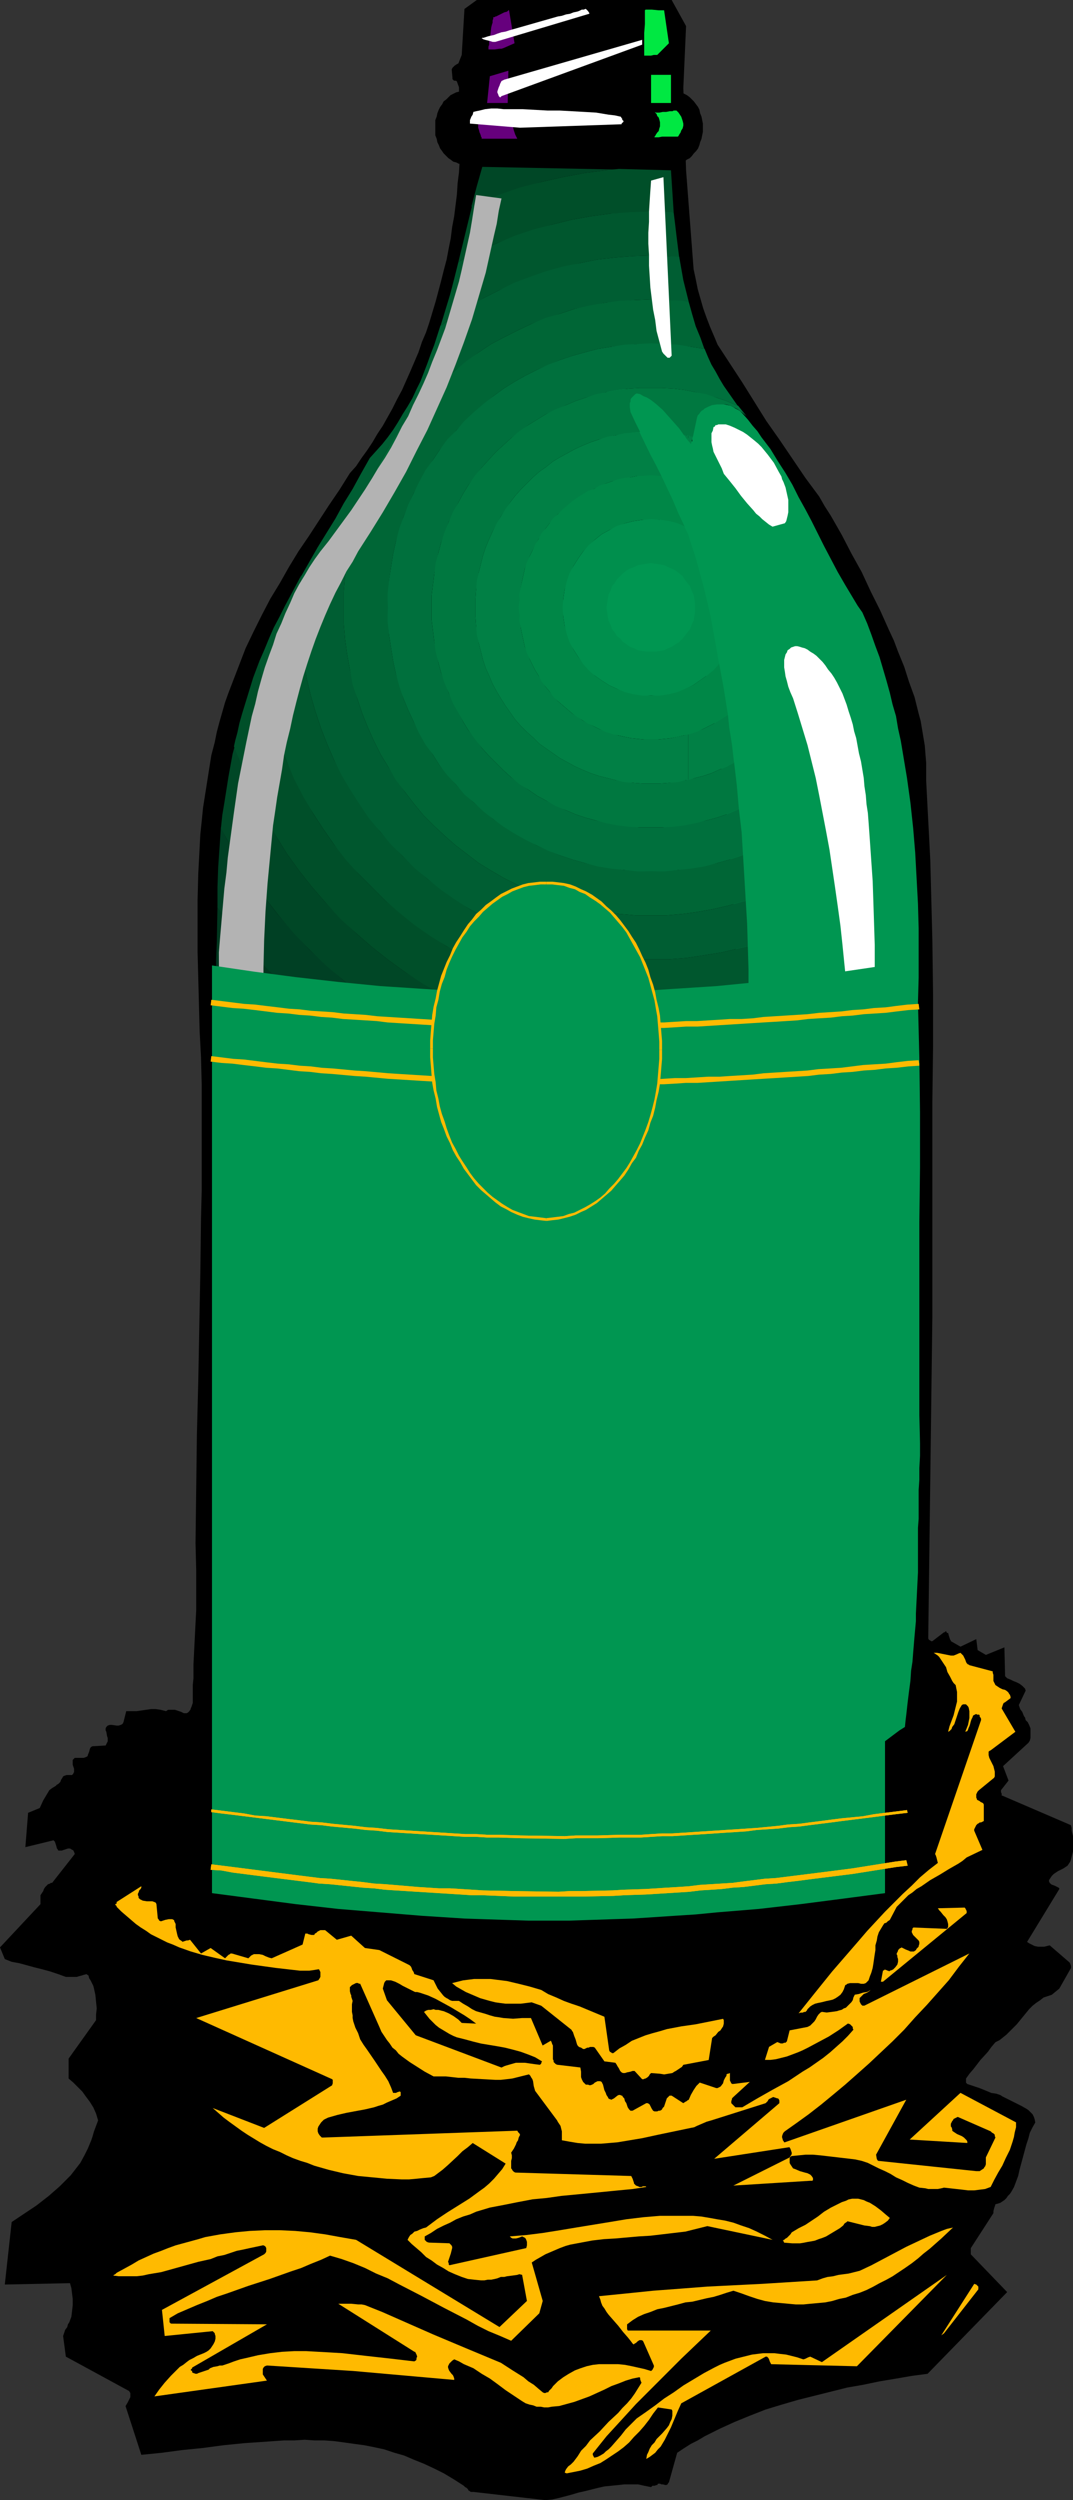 <?xml version="1.0" encoding="UTF-8" standalone="no"?>
<svg
   version="1.0"
   width="66.852mm"
   height="155.668mm"
   id="svg73"
   sodipodi:docname="Champagne Bottle 06.wmf"
   xmlns:inkscape="http://www.inkscape.org/namespaces/inkscape"
   xmlns:sodipodi="http://sodipodi.sourceforge.net/DTD/sodipodi-0.dtd"
   xmlns="http://www.w3.org/2000/svg"
   xmlns:svg="http://www.w3.org/2000/svg">
  <rect width="100%" height="100%" fill="#333333" stroke="none"/>
  <sodipodi:namedview
     id="namedview73"
     pagecolor="#ffffff"
     bordercolor="#000000"
     borderopacity="0.25"
     inkscape:showpageshadow="2"
     inkscape:pageopacity="0.0"
     inkscape:pagecheckerboard="0"
     inkscape:deskcolor="#d1d1d1"
     inkscape:document-units="mm" />
  <defs
     id="defs1">
    <pattern
       id="WMFhbasepattern"
       patternUnits="userSpaceOnUse"
       width="6"
       height="6"
       x="0"
       y="0" />
  </defs>
  <path
     style="fill:#000000;fill-opacity:1;fill-rule:evenodd;stroke:#000000;stroke-width:0.162px;stroke-linecap:round;stroke-linejoin:round;stroke-miterlimit:4;stroke-dasharray:none;stroke-opacity:1"
     d="m 109.533,21.492 h 48.789 0.808 l 0.646,0.162 0.646,0.162 0.646,0.323 0.646,0.323 0.646,0.485 0.485,0.485 0.485,0.485 0.485,0.646 0.485,0.646 0.323,0.646 0.162,0.808 0.323,0.808 0.162,0.808 0.162,0.808 v 0.97 0 0.97 l -0.162,0.808 -0.162,0.808 -0.323,0.808 -0.162,0.646 -0.323,0.808 -0.485,0.646 -0.485,0.485 -0.485,0.646 -0.485,0.485 -0.646,0.323 -0.646,0.485 -0.646,0.162 -0.646,0.323 -0.646,0.162 h -0.808 -48.789 -0.646 l -0.808,-0.162 -0.646,-0.323 -0.646,-0.162 -0.646,-0.485 -0.485,-0.323 -0.485,-0.485 -0.646,-0.646 -0.323,-0.485 -0.485,-0.646 -0.323,-0.808 -0.323,-0.646 -0.162,-0.808 -0.323,-0.808 v -0.808 -0.97 0 -0.97 -0.808 l 0.323,-0.808 0.162,-0.808 0.323,-0.808 0.323,-0.646 0.485,-0.646 0.323,-0.646 0.646,-0.485 0.485,-0.485 0.485,-0.485 0.646,-0.323 0.646,-0.323 0.646,-0.162 0.808,-0.162 z"
     id="path1" />
  <path
     style="fill:#000000;fill-opacity:1;fill-rule:evenodd;stroke:#000000;stroke-width:0.162px;stroke-linecap:round;stroke-linejoin:round;stroke-miterlimit:4;stroke-dasharray:none;stroke-opacity:1"
     d="m 108.887,14.705 32.795,-9.372 0.485,-0.162 h 0.485 0.323 0.323 0.323 l 0.323,0.162 v 0.323 l 0.162,0.162 v 1.778 0.162 l -0.162,0.323 -0.162,0.323 -0.323,0.162 -0.323,0.323 -0.485,0.162 -0.808,0.485 -32.795,9.372 h -0.485 l -0.485,0.162 h -0.323 l -0.485,-0.162 h -0.323 l -0.162,-0.162 -0.162,-0.162 v -0.323 l -0.162,-1.778 v -0.162 l 0.162,-0.323 0.323,-0.323 0.162,-0.162 0.485,-0.323 0.323,-0.162 0.485,-0.162 z"
     id="path2" />
  <path
     style="fill:#000000;fill-opacity:1;fill-rule:evenodd;stroke:none"
     d="m 128.435,588.353 1.616,-0.162 1.454,-0.323 3.07,-0.808 1.616,-0.485 1.454,-0.323 3.231,-0.808 1.454,-0.323 1.616,-0.162 1.616,-0.162 1.454,-0.162 h 1.616 1.616 l 1.454,0.323 1.616,0.323 0.162,-0.162 0.162,-0.162 h 0.485 l 0.485,-0.162 h 0.162 l 0.162,-0.323 h 0.485 l 0.323,0.162 h 0.323 l 0.646,0.162 h 0.162 l 0.323,-0.162 0.162,-0.323 0.162,-0.162 1.939,-6.948 v 0 l 1.454,-0.97 1.777,-1.131 1.616,-0.808 1.616,-0.97 3.554,-1.778 3.554,-1.616 3.554,-1.454 3.716,-1.454 3.716,-1.131 3.877,-1.131 3.877,-0.97 3.877,-0.97 3.877,-0.97 3.716,-0.646 3.877,-0.808 3.877,-0.646 3.716,-0.646 3.716,-0.485 18.74,-19.229 -8.562,-8.888 v -1.454 l 5.331,-8.241 v -0.485 l 0.162,-0.646 0.162,-0.485 0.162,-0.485 0.646,-0.162 0.485,-0.162 0.485,-0.323 0.485,-0.323 0.485,-0.485 0.323,-0.485 0.485,-0.485 0.323,-0.485 0.646,-1.131 0.485,-1.293 0.485,-1.293 0.323,-1.454 1.616,-5.979 0.485,-1.454 0.323,-1.293 0.646,-1.293 0.646,-1.131 -0.162,-0.808 -0.162,-0.485 -0.323,-0.646 -0.485,-0.485 -0.485,-0.485 -0.485,-0.323 -1.131,-0.646 -1.292,-0.646 -1.292,-0.646 -1.292,-0.646 -0.646,-0.323 -0.485,-0.323 -0.969,-0.323 -1.131,-0.162 -1.939,-0.808 -0.808,-0.323 -0.969,-0.323 -0.969,-0.323 -0.969,-0.323 -0.162,-0.162 -0.162,-0.162 v -0.323 -0.646 l 0.808,-1.131 0.969,-1.131 1.616,-2.101 1.777,-1.939 0.808,-1.131 0.969,-1.131 0.969,-0.485 0.808,-0.646 0.808,-0.646 0.808,-0.808 1.616,-1.616 1.454,-1.778 1.454,-1.778 0.808,-0.808 0.808,-0.646 0.969,-0.646 0.808,-0.646 0.969,-0.323 0.969,-0.323 1.777,-1.454 2.746,-4.848 v -0.162 -0.323 l -0.162,-0.485 -0.162,-0.323 -4.685,-4.04 -0.646,0.162 -0.646,0.162 h -0.808 -0.646 l -0.808,-0.162 -0.646,-0.323 -0.646,-0.323 -0.485,-0.323 7.593,-12.443 v -0.162 l -0.162,-0.162 -0.323,-0.162 -0.323,-0.162 -0.323,-0.162 -0.485,-0.162 -0.323,-0.162 -0.162,-0.162 -0.162,-0.162 -0.162,-0.323 v -0.323 l 0.323,-0.485 0.323,-0.485 0.485,-0.485 0.485,-0.323 0.485,-0.323 0.646,-0.323 0.646,-0.323 0.485,-0.323 0.485,-0.323 0.323,-0.485 0.323,-0.485 0.162,-0.485 0.162,-0.646 0.162,-0.646 0.162,-0.646 v -0.646 -1.454 -1.454 l -0.323,-1.293 v -0.646 l -0.162,-0.646 -16.155,-6.948 h -0.162 v -0.162 -0.323 l -0.162,-0.323 v -0.485 l 1.777,-2.262 -1.292,-3.393 5.977,-5.494 0.323,-0.485 0.162,-0.646 v -0.808 -0.646 -0.808 l -0.323,-0.808 -0.323,-0.646 -0.485,-0.485 -0.162,-0.646 -0.162,-0.162 -0.162,-0.323 -0.323,-0.808 -0.485,-0.646 -0.162,-0.485 -0.162,-0.485 1.616,-3.393 -0.162,-0.485 -0.162,-0.162 -0.485,-0.485 -0.646,-0.485 -0.646,-0.323 -0.808,-0.323 -0.646,-0.323 -0.808,-0.323 -0.485,-0.485 -0.162,-6.787 -4.362,1.778 -1.939,-1.131 -0.323,-2.585 -3.716,1.778 -2.262,-1.293 v -0.162 l -0.162,-0.162 -0.162,-0.485 -0.162,-0.485 -0.162,-0.646 h -0.323 v -0.162 l -0.162,-0.162 v -0.162 0 l -0.162,0.162 -0.162,0.162 h -0.162 l -2.746,2.101 h -0.323 l -0.162,-0.162 -0.323,-0.162 -0.162,-0.323 0.323,-25.208 0.323,-25.208 0.162,-12.766 0.162,-12.604 v -12.604 -12.604 -25.37 l 0.162,-12.766 v -12.604 l -0.162,-12.604 -0.162,-6.302 -0.323,-12.443 -0.323,-6.302 -0.323,-6.14 -0.323,-6.302 v -2.101 -2.101 l -0.162,-1.939 -0.162,-2.101 -0.323,-1.939 -0.323,-1.939 -0.323,-1.939 -0.485,-1.778 -0.485,-1.939 -0.485,-1.939 -1.292,-3.555 -1.131,-3.555 -1.454,-3.555 -0.969,-2.585 -1.131,-2.424 -2.1,-4.686 -2.262,-4.525 -2.1,-4.525 -2.423,-4.363 -2.262,-4.363 -2.585,-4.525 -1.454,-2.262 -1.292,-2.262 -3.231,-4.363 -3.07,-4.525 -3.07,-4.525 -3.07,-4.363 -5.654,-9.049 -5.816,-8.888 -0.808,-1.939 -0.969,-2.262 -0.808,-2.101 -0.808,-2.262 -0.646,-2.262 -0.646,-2.262 -0.485,-2.424 -0.485,-2.262 L 161.554,40.075 160.908,20.684 161.554,6.14 158.161,0 h -45.881 l -2.908,2.101 -0.646,10.827 -1.777,4.525 1.131,3.07 0.162,17.452 -0.162,2.585 -0.323,2.585 -0.162,2.585 -0.323,2.585 -0.323,2.585 -0.485,2.585 -0.323,2.585 -0.485,2.424 -0.485,2.585 -0.646,2.424 -0.646,2.585 -0.646,2.424 -0.646,2.424 -1.454,4.848 -0.808,2.424 -0.969,2.262 -0.808,2.424 -0.969,2.262 -0.969,2.262 -1.939,4.363 -1.131,2.101 -1.131,2.262 -2.262,4.04 -1.292,1.939 -1.131,1.939 -1.292,1.939 -1.292,1.778 -1.292,1.939 -1.454,1.616 -2.423,3.878 -2.423,3.555 -4.847,7.433 -2.423,3.555 -2.262,3.717 -2.1,3.717 -2.262,3.717 -1.939,3.717 -1.939,3.878 -1.939,4.04 -1.616,4.201 -0.808,2.101 -0.808,2.101 -0.808,2.101 -0.808,2.262 -0.646,2.262 -0.646,2.262 -0.646,2.424 -0.485,2.424 -0.808,3.07 -0.485,3.07 -0.485,3.07 -0.485,3.07 -0.485,3.07 -0.323,3.232 -0.323,3.07 -0.162,3.07 -0.323,6.14 -0.162,6.14 v 6.302 6.14 l 0.162,6.14 0.162,6.302 0.162,6.14 0.323,6.14 0.162,6.302 v 6.14 6.302 6.14 6.464 l -0.162,6.464 -0.162,12.766 -0.485,25.531 -0.323,12.604 -0.162,12.766 -0.162,12.766 0.162,6.464 v 6.302 1.454 1.616 l -0.162,3.07 -0.162,3.232 -0.162,3.232 -0.162,3.232 v 3.232 l -0.162,1.616 v 1.454 1.454 1.293 l -0.162,0.485 -0.162,0.485 -0.162,0.323 v 0.162 l -0.323,0.485 -0.323,0.323 -0.323,0.162 h -0.323 -0.323 l -0.323,-0.162 -0.323,-0.162 -0.485,-0.162 -0.969,-0.323 h -0.485 -0.485 -0.646 l -0.485,0.323 -0.646,-0.162 -0.646,-0.162 -1.131,-0.162 h -1.131 l -1.131,0.162 -1.131,0.162 -1.131,0.162 h -1.131 -1.292 l -0.646,2.585 -0.162,0.323 -0.162,0.162 -0.323,0.162 -0.485,0.162 h -0.485 l -1.131,-0.162 h -0.485 l -0.485,0.162 -0.162,0.162 -0.162,0.162 -0.162,0.323 v 0.485 l 0.162,0.323 0.162,0.97 0.162,0.485 v 0.485 0.323 l -0.162,0.323 -0.162,0.323 -0.162,0.323 -2.746,0.162 h -0.323 l -0.323,0.162 -0.162,0.162 -0.162,0.323 -0.162,0.646 -0.323,0.808 v 0.162 l -0.162,0.162 -0.323,0.162 -0.485,0.162 h -0.323 -0.808 -0.485 -0.485 l -0.162,0.162 -0.162,0.162 -0.162,0.162 v 0.162 0.485 0.485 l 0.162,0.485 0.162,0.485 v 0.485 0.323 l -0.162,0.162 v 0.162 l -0.323,0.323 h -0.323 -0.323 -0.646 l -0.485,0.162 -0.323,0.162 -0.162,0.323 -0.323,0.485 -0.162,0.485 -0.485,0.485 -0.323,0.162 -0.323,0.323 -0.808,0.485 -0.646,0.485 -0.485,0.808 -0.485,0.808 -0.485,0.808 -0.808,1.778 -2.746,1.131 -0.646,8.08 6.624,-1.616 0.162,0.162 0.162,0.162 0.162,0.485 0.162,0.485 0.162,0.646 0.162,0.162 0.162,0.323 h 0.162 0.162 0.323 0.162 l 0.485,-0.162 0.485,-0.162 0.485,-0.162 h 0.323 0.162 l 0.323,0.162 0.162,0.162 h 0.162 l 0.162,0.162 0.162,0.323 0.162,0.485 -5.331,6.787 h -0.323 l -0.162,0.162 -0.485,0.162 -0.323,0.323 -0.323,0.323 -0.323,0.485 -0.162,0.485 -0.323,0.485 -0.323,0.485 v 2.101 L 0,458.272 l 1.131,2.747 1.616,0.646 1.777,0.323 3.554,0.97 1.939,0.485 1.777,0.485 1.939,0.646 1.777,0.646 h 1.292 1.292 l 0.485,-0.162 0.646,-0.162 0.485,-0.162 0.646,-0.162 0.485,0.323 0.162,0.646 0.323,0.485 0.323,0.646 0.323,0.646 0.162,0.646 0.323,1.454 0.162,1.616 0.162,1.616 -0.162,1.454 v 1.293 l -6.462,9.049 v 4.686 l 1.131,0.97 0.969,0.97 1.131,1.131 0.808,1.131 0.969,1.293 0.808,1.293 0.646,1.454 0.485,1.616 -0.969,2.585 -0.323,1.131 -0.323,0.97 -0.808,1.939 -0.808,1.616 -0.969,1.778 -1.131,1.454 -1.131,1.454 -1.292,1.293 -1.292,1.293 -1.292,1.131 -1.292,1.131 -1.454,1.131 -1.454,1.131 -5.816,3.878 -1.616,14.705 15.348,-0.323 0.323,1.131 0.162,1.293 0.162,1.293 v 1.454 l -0.162,1.454 -0.162,1.293 -0.485,1.293 -0.323,0.485 -0.162,0.646 -0.485,0.646 -0.162,0.485 -0.162,0.485 -0.162,0.485 0.646,4.848 14.863,8.08 0.323,0.485 v 0.485 0.485 l -0.162,0.323 -0.485,0.97 -0.485,0.808 3.716,11.473 4.847,-0.485 4.847,-0.646 4.847,-0.485 4.847,-0.646 4.847,-0.485 4.685,-0.323 4.685,-0.323 h 2.423 l 2.423,-0.162 2.262,0.162 h 2.423 l 2.262,0.162 2.423,0.323 2.262,0.323 2.423,0.323 2.423,0.485 2.262,0.485 2.423,0.808 2.262,0.646 2.262,0.97 2.423,0.97 2.423,1.131 2.262,1.131 2.423,1.454 2.262,1.454 0.323,0.323 0.323,0.162 0.323,0.323 0.162,0.323 0.323,0.162 0.162,0.162 h 0.323 0.323 z"
     id="path3" />
  <path
     style="fill:#ffba00;fill-opacity:1;fill-rule:evenodd;stroke:none"
     d="m 133.443,582.051 1.616,-0.323 1.616,-0.323 1.616,-0.485 1.454,-0.646 1.616,-0.646 1.292,-0.808 1.454,-0.97 1.454,-0.97 1.292,-0.97 1.292,-1.131 1.131,-1.293 1.292,-1.293 1.131,-1.293 1.131,-1.454 0.969,-1.454 1.131,-1.454 3.231,0.485 0.162,0.323 v 0.323 0.808 l -0.162,0.808 -0.323,0.646 -0.323,0.808 -0.485,0.646 -1.131,1.293 -1.292,1.293 -0.485,0.808 -0.646,0.646 -0.485,0.808 -0.323,0.808 -0.323,0.646 -0.162,0.97 0.808,-0.485 0.646,-0.485 0.646,-0.485 0.646,-0.808 0.646,-0.646 0.485,-0.808 0.485,-0.808 0.485,-0.97 0.969,-1.939 0.808,-1.939 0.808,-1.939 0.808,-1.778 19.871,-10.988 h 0.323 l 0.162,0.162 0.162,0.162 0.162,0.323 0.162,0.485 0.323,0.646 20.194,0.485 21.164,-21.492 -29.403,20.522 -2.746,-1.293 -0.485,0.162 -0.323,0.162 -0.323,0.162 -0.485,0.162 -1.454,-0.485 -1.292,-0.323 -1.292,-0.323 -1.454,-0.162 -1.292,-0.162 h -1.292 -1.454 l -1.292,0.162 -1.292,0.162 -1.292,0.323 -1.292,0.323 -1.292,0.323 -1.292,0.485 -1.292,0.485 -1.131,0.485 -1.292,0.646 -2.423,1.293 -2.423,1.454 -2.423,1.454 -2.262,1.616 -2.262,1.454 -2.1,1.616 -2.262,1.616 -2.1,1.454 -0.646,0.646 -0.646,0.646 -1.292,1.293 -1.131,1.454 -1.131,1.293 -1.131,1.293 -0.646,0.646 -0.646,0.485 -0.485,0.485 -0.808,0.485 -0.646,0.323 -0.646,0.162 h -0.162 l -0.162,-0.323 -0.162,-0.323 v -0.323 l 3.231,-4.04 3.554,-3.878 3.393,-3.717 3.554,-3.555 3.554,-3.555 3.554,-3.555 3.554,-3.393 3.393,-3.232 h -19.548 l -0.162,-0.323 v -0.323 -0.808 l 1.292,-0.97 1.292,-0.808 1.454,-0.646 1.454,-0.485 1.616,-0.646 1.616,-0.323 3.231,-0.808 1.777,-0.485 1.616,-0.162 3.393,-0.808 1.616,-0.323 1.616,-0.485 1.454,-0.485 1.616,-0.485 1.939,0.646 1.777,0.646 1.939,0.646 1.777,0.485 1.939,0.323 1.777,0.162 1.777,0.162 1.777,0.162 h 1.777 l 1.616,-0.162 1.777,-0.162 1.777,-0.162 1.616,-0.323 1.616,-0.485 1.616,-0.323 1.616,-0.646 1.616,-0.485 1.616,-0.646 1.616,-0.808 1.454,-0.808 1.616,-0.808 1.454,-0.808 1.454,-0.97 1.454,-0.97 1.616,-1.131 1.454,-1.131 1.292,-1.131 1.454,-1.131 2.746,-2.424 2.746,-2.585 -1.454,0.323 -1.292,0.485 -2.746,1.131 -2.746,1.293 -2.746,1.293 -2.746,1.454 -2.746,1.454 -2.746,1.454 -2.746,1.293 -1.292,0.323 -1.292,0.323 -2.423,0.323 -1.292,0.323 -1.292,0.162 -1.131,0.323 -1.292,0.485 -12.924,0.808 -12.924,0.646 -6.301,0.485 -6.462,0.485 -6.301,0.646 -6.462,0.646 0.323,0.808 0.162,0.646 0.323,0.808 0.485,0.646 0.485,0.808 0.485,0.646 1.131,1.293 1.131,1.293 1.131,1.454 1.131,1.293 0.646,0.808 0.485,0.646 0.162,0.162 h 0.162 l 0.162,-0.162 0.323,-0.162 0.323,-0.323 0.485,-0.323 h 0.323 0.162 l 0.323,0.162 0.162,0.323 2.423,5.494 v 0.323 l -0.162,0.323 -0.162,0.323 -0.323,0.323 -1.616,-0.485 -1.454,-0.323 -1.454,-0.323 -1.616,-0.323 -1.616,-0.162 h -1.454 -1.454 -1.616 l -1.454,0.162 -1.454,0.323 -1.454,0.485 -1.292,0.485 -1.454,0.808 -1.292,0.808 -1.292,0.97 -1.131,1.131 -0.323,0.485 -0.323,0.323 -0.323,0.323 -0.162,0.323 h -0.323 l -0.323,0.162 h -0.323 l -0.323,-0.162 -0.969,-0.808 -1.131,-0.97 -1.292,-0.808 -1.131,-0.97 -2.585,-1.616 -2.746,-1.778 -3.877,-1.616 -3.877,-1.616 -8.078,-3.393 -8.078,-3.555 -4.039,-1.778 -4.039,-1.616 -0.808,-0.162 h -0.808 l -1.616,-0.162 h -3.07 l 17.932,11.311 h 0.162 l 0.162,0.323 0.162,0.323 0.162,0.485 -0.162,0.323 v 0.323 l -0.162,0.323 h -0.162 l -0.162,0.162 -5.493,-0.646 -5.816,-0.646 -5.654,-0.646 -2.746,-0.162 -2.908,-0.162 -2.908,-0.162 h -2.746 l -2.908,0.162 -2.746,0.323 -2.908,0.485 -2.746,0.646 -1.454,0.323 -1.454,0.485 -1.292,0.485 -1.454,0.485 h -0.646 l -0.485,0.162 -0.969,0.162 -0.808,0.323 -0.323,0.323 -0.485,0.162 -0.969,0.323 -0.485,0.162 -0.485,0.162 -0.323,0.162 h -0.323 l -0.485,-0.162 -0.323,-0.162 v -0.162 -0.162 l -0.323,-0.162 v 0 -0.162 l 0.162,-0.162 0.162,-0.162 v -0.162 l 17.609,-10.18 -22.618,-0.162 -0.162,-0.162 -0.162,-0.162 v -0.485 -0.485 l 1.939,-1.131 2.262,-0.97 2.262,-0.97 2.423,-0.97 2.262,-0.97 2.423,-0.808 5.008,-1.778 5.008,-1.616 5.008,-1.778 2.423,-0.808 2.262,-0.97 2.423,-0.97 2.1,-0.97 2.746,0.808 2.746,0.97 2.746,1.131 2.585,1.293 2.746,1.131 2.746,1.454 5.331,2.747 5.17,2.747 5.331,2.747 2.585,1.454 2.585,1.293 2.746,1.131 2.585,1.131 6.624,-6.464 0.808,-2.909 -2.585,-9.049 0.969,-0.646 1.131,-0.646 1.131,-0.646 1.131,-0.485 1.131,-0.485 1.131,-0.485 1.292,-0.485 1.131,-0.323 2.585,-0.485 2.585,-0.485 2.746,-0.323 2.746,-0.162 5.493,-0.485 2.746,-0.162 2.746,-0.323 2.746,-0.323 2.746,-0.323 2.585,-0.646 1.292,-0.323 1.292,-0.323 15.348,3.232 -1.777,-0.97 -1.939,-0.97 -1.777,-0.808 -1.939,-0.646 -1.777,-0.646 -1.939,-0.485 -1.939,-0.323 -1.777,-0.323 -1.939,-0.323 -1.939,-0.162 h -1.939 -1.939 -1.939 -1.939 l -3.877,0.323 -4.039,0.485 -3.877,0.646 -7.916,1.293 -3.877,0.646 -4.039,0.646 -3.877,0.485 -3.877,0.323 0.323,0.323 0.323,0.162 h 0.323 0.485 l 0.646,-0.162 0.808,-0.323 0.323,0.162 0.323,0.162 0.162,0.162 0.162,0.323 0.162,0.485 v 0.485 0.323 l -0.162,0.646 -18.094,4.04 -0.162,-0.162 v -0.323 l -0.162,-0.323 0.162,-0.485 0.162,-0.485 0.162,-0.485 0.162,-0.485 0.162,-0.646 0.162,-0.646 v -0.323 l -0.162,-0.323 -0.162,-0.162 -0.323,-0.323 -4.847,-0.162 -0.485,-0.162 -0.323,-0.323 -0.162,-0.162 v -0.162 -0.323 -0.323 l 1.454,-0.808 1.454,-0.97 1.616,-0.808 1.454,-0.646 1.454,-0.808 1.616,-0.646 1.616,-0.485 1.454,-0.646 3.231,-0.97 3.393,-0.646 3.231,-0.646 3.393,-0.646 3.393,-0.323 3.393,-0.485 6.785,-0.646 6.624,-0.646 3.393,-0.323 3.231,-0.485 -0.162,-0.162 h -0.323 -0.323 l -0.323,0.162 h -0.485 l -0.323,-0.162 -0.485,-0.162 -0.323,-0.323 -0.162,-0.162 v -0.162 l -0.162,-0.485 -0.162,-0.485 -0.323,-0.646 -27.303,-0.808 -0.323,-0.162 -0.162,-0.162 -0.162,-0.162 -0.162,-0.323 -0.162,-0.162 v -0.323 -0.646 -0.808 l 0.162,-0.646 v -0.646 l -0.162,-0.646 0.646,-0.97 0.485,-0.97 0.162,-0.485 0.323,-0.485 0.162,-0.646 0.323,-0.646 -0.162,-0.323 v 0 l -0.162,-0.162 v 0 0 l -0.162,-0.162 -0.162,-0.323 -45.72,1.616 h -0.323 l -0.162,-0.162 -0.162,-0.162 -0.162,-0.162 -0.323,-0.485 -0.162,-0.485 v -0.646 l 0.162,-0.485 0.323,-0.485 0.323,-0.485 0.323,-0.323 0.323,-0.323 0.969,-0.485 1.131,-0.323 1.131,-0.323 2.1,-0.485 4.362,-0.808 2.1,-0.485 0.969,-0.323 1.131,-0.323 0.969,-0.485 1.131,-0.485 1.131,-0.485 0.969,-0.646 v -0.808 l -0.162,-0.162 h -0.162 l -0.485,0.162 -0.323,0.162 H 92.893 92.57 l -0.485,-1.293 -0.646,-1.454 -0.808,-1.293 -0.808,-1.131 -1.616,-2.424 -1.777,-2.585 -0.808,-1.131 -0.808,-1.293 -0.485,-1.454 -0.646,-1.293 -0.485,-1.454 -0.162,-0.808 v -0.646 l -0.162,-0.808 v -0.808 -0.97 l 0.162,-0.808 -0.162,-0.485 -0.162,-0.485 v -0.323 l -0.162,-0.323 -0.162,-0.646 v -0.323 -0.323 -0.323 l 0.162,-0.162 0.323,-0.323 0.323,-0.162 0.323,-0.162 0.323,-0.162 h 0.162 0.323 l 0.162,0.162 h 0.323 l 4.524,10.18 0.485,1.131 0.646,0.97 0.646,0.97 0.646,0.808 0.646,0.97 0.808,0.646 0.646,0.808 0.808,0.646 1.777,1.293 1.777,1.131 1.777,1.131 2.1,1.131 h 2.908 l 2.908,0.323 h 1.454 l 1.454,0.162 2.908,0.162 2.908,0.162 h 1.292 l 1.454,-0.162 1.292,-0.162 1.292,-0.323 1.292,-0.323 1.292,-0.323 0.323,0.323 0.162,0.323 0.323,0.485 0.162,0.485 0.162,1.131 0.323,1.131 5.17,6.948 0.162,0.323 0.323,0.485 0.323,0.485 0.162,0.646 0.162,0.646 v 0.808 0.646 0.646 l 1.777,0.323 1.939,0.323 1.777,0.162 h 1.939 1.777 l 1.939,-0.162 1.939,-0.162 1.939,-0.323 3.877,-0.646 3.716,-0.808 3.877,-0.808 3.877,-0.808 0.808,-0.162 0.646,-0.323 1.131,-0.485 1.131,-0.485 1.131,-0.323 12.763,-4.04 0.323,-0.323 0.162,-0.162 0.162,-0.323 0.162,-0.162 0.323,-0.162 0.323,-0.162 0.323,-0.162 0.485,0.162 0.485,0.162 h 0.162 l 0.162,0.162 0.162,0.323 v 0.646 l -15.348,13.089 17.771,-2.747 v 0 0.162 l 0.162,0.162 0.162,0.485 0.162,0.485 v 0.323 l -0.162,0.323 -0.162,0.162 -0.162,0.323 -13.247,6.625 18.094,-1.131 h 0.162 0.162 0.162 l 0.162,-0.162 v -0.323 -0.162 l -0.323,-0.485 -0.162,-0.162 -0.162,-0.162 -0.646,-0.323 -0.646,-0.162 -1.131,-0.323 -1.131,-0.485 -0.485,-0.162 -0.323,-0.485 -0.323,-0.485 -0.162,-0.323 v -0.485 -0.323 -0.323 l 0.162,-0.323 0.323,-0.162 1.616,-0.162 1.616,-0.162 h 1.777 l 1.777,0.162 6.947,0.808 1.292,0.162 1.454,0.323 1.454,0.485 1.292,0.646 1.292,0.646 1.454,0.646 1.292,0.646 1.292,0.808 1.454,0.646 1.292,0.646 1.454,0.646 1.292,0.485 1.454,0.162 0.646,0.162 h 0.808 0.646 0.808 l 0.808,-0.162 0.646,-0.162 2.908,0.323 1.454,0.162 1.292,0.162 h 1.454 l 1.292,-0.162 1.292,-0.162 1.292,-0.485 0.808,-1.616 0.969,-1.778 0.969,-1.616 0.808,-1.778 0.969,-1.939 0.323,-0.97 0.323,-0.97 0.323,-1.131 0.162,-0.97 0.323,-1.293 v -1.131 l -13.086,-6.948 -11.955,10.988 13.571,0.808 v -0.323 l -0.162,-0.323 -0.162,-0.162 -0.162,-0.162 -0.323,-0.323 -0.485,-0.323 -1.131,-0.485 -0.485,-0.323 -0.485,-0.323 -0.162,-0.162 v -0.323 l -0.162,-0.485 -0.162,-0.162 v -0.323 -0.323 l 0.162,-0.323 0.162,-0.323 0.162,-0.162 0.162,-0.323 0.323,-0.162 0.323,-0.162 0.323,-0.162 7.755,3.393 0.323,0.323 0.323,0.162 0.162,0.162 0.162,0.162 v 0.323 l 0.162,0.323 -2.262,4.686 v 0.97 0.646 l -0.162,0.485 -0.162,0.162 -0.162,0.323 -0.485,0.323 -0.485,0.323 h -0.323 -0.485 l -23.102,-2.424 -0.162,-0.162 -0.162,-0.323 -0.162,-0.97 7.108,-12.927 -28.595,10.019 h -0.162 v 0 l -0.162,-0.323 -0.162,-0.162 v -0.162 l -0.162,-0.485 v -0.323 l 0.162,-0.485 0.162,-0.323 0.323,-0.323 2.746,-1.939 2.908,-2.101 2.908,-2.262 2.746,-2.262 2.908,-2.424 2.746,-2.424 2.908,-2.585 2.746,-2.585 2.746,-2.585 2.746,-2.747 2.585,-2.909 2.746,-2.909 2.585,-2.909 2.585,-2.909 2.423,-3.232 2.423,-3.07 -24.718,12.281 h -0.485 l -0.323,-0.323 -0.162,-0.323 -0.162,-0.323 v -0.162 -0.323 -0.323 l 0.162,-0.162 0.162,-0.162 0.323,-0.323 0.323,-0.323 0.808,-0.323 0.485,-0.323 0.323,-0.323 -0.485,0.323 -0.323,0.162 -0.969,0.162 -0.969,0.323 -0.969,0.162 -0.323,0.646 -0.162,0.646 -0.323,0.485 -0.485,0.485 -0.323,0.323 -0.485,0.485 -0.485,0.162 -0.485,0.323 -0.646,0.162 -0.485,0.162 -1.131,0.162 -1.292,0.162 -1.131,-0.162 -0.323,0.162 -0.162,0.162 -0.323,0.323 -0.323,0.485 -0.323,0.646 -0.323,0.485 -0.485,0.485 -0.485,0.485 -0.323,0.162 -0.323,0.162 -4.2,0.808 -0.646,2.585 -0.162,0.162 -0.162,0.162 h -0.323 l -0.323,0.162 h -0.323 -0.162 l -0.808,-0.323 -1.939,1.131 -0.969,3.07 h 1.292 l 1.292,-0.162 1.292,-0.323 1.292,-0.323 1.292,-0.485 1.292,-0.485 1.131,-0.485 1.292,-0.646 2.423,-1.293 2.423,-1.293 2.262,-1.454 2.262,-1.616 0.485,0.162 0.323,0.323 0.162,0.162 0.162,0.162 v 0.323 l 0.162,0.323 -1.292,1.454 -1.292,1.293 -1.454,1.293 -1.454,1.293 -1.616,1.293 -1.616,1.131 -1.616,1.131 -1.616,0.97 -3.393,2.262 -3.554,1.939 -3.716,2.101 -3.554,2.101 h -1.616 l -0.162,-0.162 -0.323,-0.323 -0.485,-0.485 v -0.485 l 0.162,-0.485 v -0.162 l 0.323,-0.323 3.877,-3.555 -3.877,0.485 h -0.323 l -0.162,-0.162 -0.162,-0.323 -0.162,-0.323 v -0.97 -0.808 l -0.323,0.162 h -0.162 l -0.323,0.162 v 0.323 l -0.323,0.485 -0.323,0.646 -0.162,0.646 -0.485,0.646 -0.162,0.162 -0.323,0.162 -0.323,0.162 h -0.323 l -3.877,-1.293 -0.323,0.323 -0.485,0.485 -0.323,0.485 -0.323,0.485 -0.646,1.131 -0.485,1.131 -0.323,0.162 -0.162,0.162 -0.323,0.162 -0.485,0.323 -2.746,-1.778 h -0.162 -0.323 l -0.162,0.162 -0.162,0.162 -0.323,0.323 -0.162,0.485 -0.162,0.485 -0.162,0.485 -0.162,0.485 -0.323,0.323 -0.162,0.323 -0.162,0.162 -0.323,0.162 h -0.323 l -0.323,0.162 h -0.323 -0.323 l -0.323,-0.162 -0.323,-0.485 -0.162,-0.323 -0.323,-0.646 -0.162,-0.162 -0.323,-0.162 h -0.323 l -3.231,1.778 h -0.323 -0.162 l -0.323,-0.323 -0.323,-0.485 -0.162,-0.485 -0.162,-0.485 -0.323,-0.485 -0.162,-0.646 -0.323,-0.323 -0.162,-0.323 h -0.162 l -0.323,-0.162 h -0.323 l -0.323,0.162 -0.808,0.646 -0.323,0.162 -0.323,0.162 -0.323,-0.162 h -0.162 l -0.162,-0.162 -0.162,-0.323 -0.323,-0.485 -0.162,-0.485 -0.323,-0.646 -0.162,-0.646 -0.162,-0.646 -0.323,-0.646 -0.323,-0.162 h -0.323 -0.323 l -0.646,0.323 -0.323,0.323 -0.323,0.162 -0.485,0.162 -0.485,-0.162 h -0.485 l -0.323,-0.323 -0.323,-0.323 -0.162,-0.323 -0.162,-0.323 -0.162,-0.485 v -0.323 -0.97 l -0.162,-0.97 -5.493,-0.646 -0.323,-0.162 -0.323,-0.323 -0.162,-0.162 v -0.323 l -0.162,-0.323 v -0.323 -0.808 -0.808 -0.808 -0.485 l -0.162,-0.323 -0.162,-0.485 -0.162,-0.323 -1.939,1.131 -2.746,-6.464 h -2.1 l -2.1,0.162 -2.262,-0.162 -0.969,-0.162 -1.131,-0.162 -1.131,-0.323 -0.969,-0.323 -1.131,-0.323 -1.131,-0.323 -0.969,-0.485 -0.969,-0.646 -1.131,-0.646 -0.969,-0.646 h -0.646 -0.485 -0.485 l -0.485,-0.162 -0.485,-0.323 -0.323,-0.162 -0.485,-0.323 -0.323,-0.323 -0.646,-0.808 -0.646,-0.808 -0.485,-0.97 -0.485,-0.97 -4.524,-1.454 -0.162,-0.485 -0.323,-0.485 -0.162,-0.485 -0.162,-0.323 -0.323,-0.323 -7.108,-3.555 -3.393,-0.485 -3.231,-2.909 -3.393,0.97 -2.746,-2.262 H 76.253 75.93 75.446 l -0.323,0.162 -0.323,0.162 -0.323,0.323 -0.323,0.162 -0.162,0.323 h -0.323 -0.323 l -0.646,-0.162 -0.323,-0.162 h -0.323 -0.162 l -0.646,2.585 -7.27,3.232 -0.646,-0.162 -0.808,-0.323 -0.646,-0.323 -0.808,-0.162 h -0.646 -0.323 -0.323 l -0.323,0.162 -0.323,0.162 -0.323,0.323 -0.323,0.323 -3.877,-1.131 h -0.323 l -0.162,0.162 -0.323,0.162 -0.485,0.485 -0.323,0.323 -3.393,-2.424 -2.262,1.293 -2.585,-3.232 -0.485,0.162 h -0.323 l -0.485,0.162 -0.485,0.162 -0.162,-0.162 -0.485,-0.323 -0.162,-0.162 -0.323,-0.646 -0.162,-0.646 -0.323,-1.454 v -0.808 l -0.323,-0.646 v -0.162 l -0.162,-0.162 -0.323,-0.162 h -0.323 -0.485 l -0.808,0.162 -0.485,0.162 -0.485,0.162 h -0.162 l -0.323,-0.162 -0.162,-0.323 -0.162,-0.162 -0.323,-3.393 -0.162,-0.323 -0.323,-0.162 -0.485,-0.162 H 35.38 34.573 l -0.969,-0.162 -0.323,-0.162 -0.323,-0.162 -0.162,-0.162 -0.162,-0.162 v -0.323 l -0.162,-0.323 v -0.323 l 0.162,-0.323 0.162,-0.485 0.323,-0.323 0.162,-0.323 v -0.323 l -5.816,3.717 v 0.162 0.162 l -0.162,0.162 v 0 h -0.162 v 0.162 l 0.162,0.162 0.162,0.162 v 0.162 l 1.131,1.131 1.131,0.97 1.131,0.97 1.131,0.97 1.131,0.808 1.292,0.808 1.131,0.808 1.292,0.646 1.292,0.646 1.292,0.646 1.292,0.485 1.454,0.646 2.746,0.97 2.746,0.808 2.746,0.646 2.908,0.646 2.908,0.485 2.908,0.485 5.816,0.808 5.654,0.646 h 2.262 l 1.131,-0.162 0.969,-0.162 h 0.162 l 0.162,0.323 0.162,0.323 v 0.485 0.323 0.323 l -0.162,0.323 -0.323,0.485 -28.757,8.888 31.988,14.382 0.162,0.162 v 0.485 0.323 l -0.162,0.485 -15.994,10.019 -12.117,-4.686 1.292,1.131 1.292,1.131 1.292,0.97 2.908,2.101 1.454,0.97 2.908,1.778 1.454,0.808 1.616,0.808 1.616,0.646 1.616,0.808 1.454,0.646 1.777,0.646 1.616,0.485 1.616,0.646 3.393,0.97 3.393,0.808 3.554,0.646 3.393,0.323 3.393,0.323 3.554,0.162 h 1.616 l 1.777,-0.162 1.616,-0.162 1.777,-0.162 0.808,-0.323 0.646,-0.485 1.292,-0.97 1.292,-1.131 2.262,-2.101 1.131,-1.131 1.292,-0.97 1.131,-0.97 7.755,4.848 -0.808,1.293 -0.969,1.131 -0.969,1.131 -1.131,1.131 -1.131,0.97 -1.131,0.808 -2.423,1.778 -2.585,1.616 -2.585,1.616 -2.423,1.616 -1.292,0.97 -1.292,0.97 -0.646,0.162 -0.808,0.323 -0.646,0.323 -0.646,0.162 -0.485,0.485 -0.485,0.323 -0.323,0.485 -0.323,0.646 0.969,0.97 1.131,0.97 1.131,0.97 1.131,1.131 1.292,0.808 1.292,0.97 1.454,0.808 1.292,0.808 1.454,0.646 1.616,0.646 1.454,0.485 1.454,0.162 1.616,0.162 h 0.808 l 0.808,-0.162 h 0.808 l 0.808,-0.162 0.646,-0.162 0.808,-0.323 h 0.808 l 0.646,-0.162 1.292,-0.162 1.131,-0.162 0.485,-0.162 0.646,0.162 1.131,6.14 -6.462,6.14 -33.765,-20.522 -3.716,-0.646 -3.554,-0.646 -3.554,-0.485 -3.554,-0.323 -3.554,-0.162 h -3.554 l -3.554,0.162 -3.393,0.323 -3.554,0.485 -1.777,0.323 -1.777,0.323 -1.616,0.485 -1.777,0.485 -1.777,0.485 -1.777,0.485 -1.777,0.646 -1.616,0.646 -1.777,0.646 -1.777,0.808 -1.777,0.808 -1.616,0.97 -1.777,0.97 -1.777,0.97 -0.323,0.323 -0.323,0.162 -0.162,0.162 v 0 l 1.292,0.162 h 1.454 1.292 1.454 l 1.454,-0.162 1.454,-0.323 2.908,-0.485 2.908,-0.808 2.908,-0.808 2.908,-0.808 2.908,-0.646 1.616,-0.646 1.616,-0.323 2.908,-0.97 1.616,-0.323 1.454,-0.323 3.07,-0.646 h 0.162 l 0.323,0.162 0.162,0.162 0.162,0.323 v 0.485 0.323 l -0.162,0.323 -0.323,0.323 -24.072,13.089 0.646,6.14 11.309,-1.131 0.162,0.162 0.162,0.162 0.162,0.162 v 0.162 l 0.162,0.485 v 0.646 l -0.162,0.646 -0.323,0.646 -0.323,0.485 -0.323,0.485 -0.485,0.485 -0.485,0.323 -0.646,0.323 -0.808,0.323 -0.808,0.323 -0.808,0.485 -0.969,0.485 -0.646,0.485 -0.808,0.646 -0.808,0.485 -0.646,0.646 -1.454,1.454 -1.454,1.616 -1.292,1.616 -1.131,1.616 26.495,-3.717 -0.323,-0.485 -0.323,-0.485 -0.323,-0.485 v -0.808 -0.485 l 0.162,-0.323 0.323,-0.323 0.485,-0.162 20.356,1.293 23.748,2.101 v -0.323 l -0.162,-0.485 -0.162,-0.323 -0.323,-0.323 -0.485,-0.646 -0.162,-0.323 -0.162,-0.485 v -0.323 l 0.162,-0.323 0.162,-0.323 0.162,-0.162 0.485,-0.485 0.485,-0.323 1.131,0.485 1.131,0.646 2.262,0.97 1.939,1.293 1.939,1.131 1.777,1.293 1.939,1.454 1.939,1.293 1.939,1.293 0.808,0.485 0.969,0.323 0.808,0.162 0.808,0.323 h 0.969 l 0.808,0.162 h 0.969 l 0.808,-0.162 1.777,-0.162 1.777,-0.485 1.777,-0.485 1.777,-0.646 1.777,-0.646 1.777,-0.808 1.777,-0.808 1.616,-0.808 1.777,-0.646 1.616,-0.646 1.616,-0.485 1.616,-0.323 0.162,0.162 v 0.323 l 0.162,0.485 0.162,0.323 -0.808,1.293 -0.808,1.293 -0.808,1.131 -0.969,1.131 -1.131,1.131 -0.969,1.131 -2.262,2.101 -2.1,2.262 -2.262,2.101 -0.969,1.293 -1.131,1.131 -0.808,1.293 -0.969,1.293 -0.323,0.323 -0.323,0.323 -0.646,0.485 -0.485,0.646 -0.162,0.323 -0.162,0.485 z"
     id="path4" />
  <path
     style="fill:#ffba00;fill-opacity:1;fill-rule:evenodd;stroke:none"
     d="m 222.298,549.087 8.078,-10.342 v -0.162 -0.323 -0.162 l -0.162,-0.162 -0.323,-0.323 -0.485,-0.162 -7.755,12.119 z"
     id="path5" />
  <path
     style="fill:#ffba00;fill-opacity:1;fill-rule:evenodd;stroke:none"
     d="m 184.656,527.757 1.939,0.162 h 1.777 l 0.969,-0.162 0.808,-0.162 0.969,-0.162 0.808,-0.162 0.808,-0.323 0.969,-0.323 0.808,-0.323 0.808,-0.485 0.808,-0.485 0.808,-0.485 0.808,-0.485 0.808,-0.646 0.323,-0.485 0.485,-0.323 0.162,-0.162 h 0.162 v 0 l 1.292,0.323 1.292,0.323 1.292,0.323 1.292,0.162 0.485,0.162 h 0.646 l 0.646,-0.162 0.646,-0.162 0.646,-0.323 0.485,-0.323 0.646,-0.485 0.485,-0.646 -0.969,-0.808 -1.131,-0.97 -1.292,-0.97 -1.292,-0.808 -0.808,-0.323 -0.646,-0.323 -0.646,-0.162 -0.646,-0.162 h -0.808 -0.646 l -0.808,0.162 -0.646,0.323 -0.969,0.323 -0.969,0.485 -1.616,0.808 -1.616,0.97 -1.454,1.131 -2.908,1.939 -1.616,0.808 -1.616,0.97 -0.323,0.485 -0.323,0.323 -0.323,0.323 -0.162,0.162 -0.323,0.162 -0.162,0.162 -0.485,0.323 v -0.162 z"
     id="path6" />
  <path
     style="fill:#ffba00;fill-opacity:1;fill-rule:evenodd;stroke:none"
     d="m 151.537,489.298 0.323,-0.162 h 0.162 l 0.485,-0.323 0.162,-0.162 0.162,-0.162 0.162,-0.323 0.323,-0.323 2.1,0.162 0.969,0.162 0.969,-0.162 0.969,-0.162 0.485,-0.323 0.323,-0.162 0.485,-0.323 0.485,-0.323 0.485,-0.323 0.323,-0.485 5.977,-1.131 0.808,-5.171 0.323,-0.323 0.485,-0.323 0.646,-0.808 0.485,-0.323 0.323,-0.485 0.323,-0.485 0.162,-0.646 v -0.162 -0.646 l -0.162,-0.323 -1.616,0.323 -1.616,0.323 -3.231,0.646 -3.393,0.485 -3.393,0.646 -1.616,0.485 -1.777,0.485 -1.616,0.485 -1.616,0.646 -1.616,0.646 -1.454,0.97 -1.454,0.808 -1.454,1.131 h -0.323 l -0.162,-0.162 -0.323,-0.162 -0.162,-0.323 -1.131,-7.918 -1.939,-0.808 -1.939,-0.808 -1.939,-0.808 -1.939,-0.646 -1.777,-0.646 -1.777,-0.808 -1.939,-0.808 -0.808,-0.485 -0.808,-0.485 -2.746,-0.808 -2.585,-0.646 -2.746,-0.646 -2.585,-0.323 -1.292,-0.162 h -1.292 -1.292 -1.292 l -1.292,0.162 -1.292,0.162 -1.292,0.323 -1.292,0.323 0.969,0.808 1.131,0.646 1.131,0.646 1.131,0.485 1.131,0.485 1.131,0.485 1.131,0.323 1.131,0.323 1.292,0.323 1.131,0.162 1.292,0.162 h 1.131 1.292 1.131 l 1.292,-0.162 1.292,-0.162 2.262,0.808 7.108,5.656 0.162,0.323 0.162,0.162 0.323,0.97 0.323,0.808 0.323,1.131 0.162,0.323 0.323,0.323 0.485,0.162 0.485,0.323 h 0.323 l 0.323,-0.162 0.323,-0.162 h 0.323 l 0.323,-0.162 h 0.485 0.323 l 0.323,0.162 v 0 l 2.262,3.232 2.585,0.323 v 0 l 0.323,0.485 0.162,0.323 0.323,0.485 0.323,0.646 0.162,0.162 0.162,0.162 0.323,0.162 h 0.485 l 0.485,-0.162 0.808,-0.162 0.485,-0.162 h 0.485 l 1.777,1.939 z"
     id="path7" />
  <path
     style="fill:#000000;fill-opacity:1;fill-rule:evenodd;stroke:none"
     d="m 118.096,486.551 0.646,-0.323 0.485,-0.162 1.131,-0.323 1.131,-0.323 h 0.969 1.131 l 1.131,0.162 1.131,0.162 1.292,0.162 v 0 l 0.162,-0.162 0.162,-0.162 v -0.162 l 0.162,-0.323 -0.808,-0.485 -0.808,-0.485 -0.808,-0.323 -0.808,-0.323 -1.777,-0.646 -1.777,-0.485 -1.939,-0.485 -1.777,-0.323 -0.969,-0.162 -0.969,-0.162 -1.939,-0.323 -1.939,-0.485 -1.777,-0.485 -1.939,-0.485 -0.808,-0.323 -0.969,-0.485 -0.808,-0.485 -0.808,-0.485 -0.808,-0.485 -0.808,-0.646 -0.646,-0.646 -0.808,-0.808 -0.646,-0.808 -0.646,-0.808 0.485,-0.323 0.485,-0.162 h 0.646 l 0.646,-0.162 0.485,0.162 h 0.646 l 0.646,0.162 0.646,0.162 1.131,0.485 1.131,0.646 1.131,0.808 0.808,0.808 3.393,0.162 -0.646,-0.485 -0.646,-0.485 -1.454,-0.97 -1.616,-0.97 -1.616,-0.97 -1.777,-0.97 -1.777,-0.97 -1.777,-0.808 -1.939,-0.646 -0.646,-0.162 h -0.485 l -0.969,-0.485 -0.969,-0.485 -0.969,-0.485 -0.808,-0.485 -0.969,-0.485 -0.969,-0.323 H 91.601 91.116 90.955 l -0.162,0.162 -0.162,0.162 -0.162,0.323 -0.162,0.646 -0.162,0.646 0.969,2.747 6.785,8.241 z"
     id="path8" />
  <path
     style="fill:#ffba00;fill-opacity:1;fill-rule:evenodd;stroke:none"
     d="m 188.533,473.624 h 0.162 0.323 l 0.323,-0.162 h 0.323 l 0.323,-0.323 0.162,-0.323 0.646,-0.646 0.485,-0.323 0.646,-0.323 0.646,-0.162 0.808,-0.162 1.292,-0.323 0.808,-0.162 0.646,-0.162 0.646,-0.323 0.485,-0.323 0.646,-0.485 0.485,-0.646 0.162,-0.323 0.162,-0.323 0.162,-0.485 0.162,-0.485 0.323,-0.162 0.162,-0.162 0.646,-0.162 h 0.646 0.646 0.646 l 0.646,0.162 h 0.646 l 0.485,-0.162 0.646,-0.646 0.323,-0.97 0.323,-0.808 0.323,-1.131 0.162,-0.97 0.162,-1.131 0.162,-1.131 0.162,-0.97 v -1.131 l 0.323,-1.131 0.162,-0.97 0.323,-0.97 0.485,-0.808 0.485,-0.808 0.323,-0.485 0.485,-0.162 0.323,-0.323 0.485,-0.323 1.616,-3.07 0.969,-0.97 0.808,-0.808 0.969,-0.97 0.969,-0.646 0.969,-0.808 1.131,-0.646 2.1,-1.454 2.262,-1.293 2.1,-1.293 2.262,-1.293 0.969,-0.646 0.969,-0.808 3.716,-1.778 -1.939,-4.525 v -0.323 l 0.162,-0.323 0.162,-0.323 0.162,-0.323 0.162,-0.162 0.162,-0.162 0.323,-0.162 0.162,-0.162 h 0.323 l 0.646,-0.323 v -3.878 l -0.162,-0.323 -0.323,-0.162 -0.323,-0.162 -0.162,-0.162 -0.323,-0.162 -0.323,-0.162 v -0.162 l -0.162,-0.323 v -0.162 -0.323 -0.323 l 0.162,-0.323 0.162,-0.323 0.323,-0.323 3.554,-2.909 0.162,-0.323 v -0.323 -0.485 -0.323 l -0.162,-0.646 -0.162,-0.646 -0.646,-1.293 -0.323,-0.646 -0.162,-0.646 v -0.485 -0.323 l 0.162,-0.162 0.323,-0.162 5.816,-4.363 -3.231,-5.494 0.162,-0.485 0.162,-0.485 0.162,-0.323 0.323,-0.162 0.646,-0.485 0.646,-0.485 v -0.323 l -0.162,-0.485 -0.162,-0.162 -0.162,-0.323 -0.323,-0.323 -0.485,-0.323 -0.646,-0.162 -0.646,-0.323 -0.485,-0.323 -0.485,-0.323 -0.162,-0.323 -0.162,-0.323 -0.162,-0.323 v -0.97 -0.485 l -0.162,-0.485 v -0.323 l -5.493,-1.454 -0.162,-0.162 h -0.162 l -0.323,-0.323 -0.162,-0.323 -0.162,-0.485 -0.485,-0.97 -0.323,-0.323 -0.323,-0.323 -0.485,0.162 -0.323,0.162 -0.808,0.323 h -0.646 l -0.808,-0.162 -0.808,-0.162 -0.808,-0.162 -0.808,-0.162 h -0.808 l 0.485,0.323 0.485,0.323 0.323,0.323 0.323,0.485 0.646,0.97 0.646,0.97 0.323,1.131 0.646,1.131 0.485,0.97 0.323,0.485 0.485,0.485 0.162,0.808 0.162,0.808 v 0.808 0.646 0.808 l -0.162,0.646 -0.323,1.293 -0.323,1.293 -0.485,1.293 -0.485,1.293 -0.323,1.293 0.323,-0.162 0.323,-0.323 0.162,-0.162 0.162,-0.485 0.485,-0.646 0.323,-0.97 0.323,-0.97 0.323,-0.97 0.323,-0.808 0.485,-0.808 0.323,-0.162 h 0.323 0.323 l 0.162,0.162 0.323,0.323 0.162,0.323 0.162,0.808 v 0.808 0.808 l -0.162,0.808 -0.162,0.808 -0.323,0.808 -0.323,0.808 0.485,-0.162 0.162,-0.323 0.162,-0.485 0.162,-0.323 0.162,-0.485 0.162,-0.646 0.162,-0.485 0.323,-0.646 v -0.162 l 0.162,-0.162 0.323,-0.162 0.323,-0.162 0.162,0.162 h 0.323 0.162 l 0.162,0.162 v 0.323 l 0.162,0.162 0.162,0.323 v 0.323 l -10.824,31.51 0.162,0.323 0.162,0.485 0.162,0.646 0.162,0.646 -2.1,1.616 -2.1,1.778 -1.939,1.939 -2.1,1.939 -2.1,2.101 -2.1,2.101 -2.1,2.262 -2.1,2.262 -1.939,2.262 -2.1,2.424 -4.2,4.848 -4.039,5.009 -3.877,4.848 z"
     id="path9" />
  <path
     style="fill:#009651;fill-opacity:1;fill-rule:evenodd;stroke:none"
     d="m 174.317,439.366 1.454,-0.485 1.454,-0.646 1.292,-0.646 1.454,-0.808 1.292,-0.646 1.292,-0.97 1.292,-0.808 1.131,-0.97 1.292,-0.97 1.131,-1.131 2.423,-2.262 2.262,-2.262 2.262,-2.424 2.262,-2.424 2.1,-2.424 2.262,-2.585 2.262,-2.262 2.423,-2.262 2.262,-2.262 1.292,-0.97 1.292,-0.97 1.292,-0.97 1.292,-0.808 0.162,-1.616 0.162,-1.293 0.323,-2.909 0.323,-2.585 0.323,-2.424 0.162,-2.424 0.323,-2.101 0.162,-2.101 0.162,-1.939 0.162,-1.939 0.162,-1.778 0.162,-1.778 v -1.778 l 0.162,-3.232 0.162,-3.232 0.162,-3.232 v -3.232 -1.778 -1.778 -1.778 -1.939 l 0.162,-2.101 v -2.101 -2.262 -2.424 l 0.162,-2.424 v -2.747 l 0.162,-2.909 v -2.909 l -0.162,-6.625 v -6.464 -13.089 -12.927 -12.927 l 0.162,-12.927 v -12.927 l -0.162,-12.927 -0.162,-6.464 -0.162,-6.464 0.162,-5.817 v -5.817 -5.817 l -0.162,-5.817 -0.323,-5.979 -0.323,-5.979 -0.485,-5.817 -0.646,-5.979 -0.808,-5.817 -0.485,-2.909 -0.485,-2.909 -0.485,-2.909 -0.646,-2.909 -0.485,-2.909 -0.808,-2.747 -0.646,-2.747 -0.808,-2.909 -0.808,-2.747 -0.808,-2.747 -0.969,-2.585 -0.969,-2.747 -0.969,-2.585 -1.131,-2.585 -1.131,-1.616 -0.969,-1.616 -1.939,-3.232 -1.777,-3.07 -1.616,-3.07 -1.616,-3.07 -1.454,-2.909 -1.454,-2.909 -1.454,-2.747 -1.616,-2.909 -1.454,-2.909 -1.616,-2.747 -1.777,-2.747 -1.777,-2.909 -2.1,-2.747 -0.969,-1.454 -1.131,-1.293 -1.131,-1.454 -1.292,-1.454 -0.485,-0.485 -0.485,-0.323 -0.646,-0.323 -0.485,-0.323 -0.646,-0.323 -0.646,-0.162 -0.808,-0.162 -0.646,-0.162 -1.454,-0.162 h -1.454 l -0.808,0.162 h -0.646 l -0.646,0.162 -0.808,0.323 -0.485,0.162 -0.485,0.323 -0.323,0.323 -0.323,0.323 -0.162,0.323 -0.162,0.323 v 0.485 0.485 0.162 0.323 l 0.162,0.485 0.162,0.646 0.162,0.646 v 0.808 l 0.162,0.808 0.162,0.808 v 0.97 l -0.969,-0.808 -0.808,-0.97 -1.616,-2.101 -1.616,-2.101 -0.969,-1.131 -0.969,-0.97 -0.969,-0.97 -1.131,-0.97 -1.292,-0.808 -0.808,-0.323 -0.646,-0.323 -0.808,-0.162 -0.808,-0.323 -0.808,-0.162 -0.969,-0.162 -0.969,-0.162 h -0.969 -1.131 -0.969 l -0.323,0.162 h -0.162 l -0.162,0.323 -0.162,0.162 -0.162,0.646 -0.162,0.646 v 0.646 l 0.162,0.646 v 0.485 l 0.162,0.485 0.646,1.616 0.646,1.778 1.292,3.393 0.808,1.616 0.808,1.454 0.646,1.454 0.808,1.293 2.262,4.363 2.1,4.363 1.939,4.363 1.777,4.525 1.777,4.686 1.616,4.686 1.454,4.848 1.292,4.848 1.292,4.848 1.131,4.848 1.131,5.009 0.969,5.009 0.808,5.171 0.969,5.009 0.646,5.171 0.808,5.171 0.485,6.464 0.646,6.464 0.485,6.464 0.323,6.464 0.485,6.464 0.323,6.625 0.323,6.464 0.323,6.625 0.162,6.464 0.162,6.464 0.162,6.625 v 6.464 6.302 6.464 6.464 l -0.162,6.302 v 10.827 l -0.162,10.827 v 10.827 10.665 l -0.162,10.665 -0.162,10.665 -0.323,10.665 -0.323,10.665 0.485,64.798 z"
     id="path10" />
  <path
     style="fill:#000000;fill-opacity:1;fill-rule:evenodd;stroke:none"
     d="m 146.045,471.2 27.464,-1.454 0.323,-6.302 0.323,-6.14 0.162,-6.302 v -6.302 -12.443 -12.443 l -0.162,-12.604 v -6.302 -6.302 l 0.162,-6.14 0.323,-6.302 0.323,-6.302 0.323,-6.302 V 353.885 338.372 l -1.939,0.162 -10.016,0.808 -10.016,0.162 -10.178,-0.162 -9.855,-0.808 -9.855,-1.293 -9.693,-1.778 -9.532,-2.101 -9.209,-2.747 -9.209,-3.07 -8.885,-3.555 -8.724,-3.878 -8.401,-4.363 -8.239,-4.686 h -0.162 l 0.162,10.503 0.162,10.665 v 42.337 10.503 l 0.162,10.827 v 3.07 3.232 l -0.485,12.927 v 3.232 3.232 l 0.162,3.07 0.323,3.07 0.162,1.454 0.162,1.454 0.323,1.454 0.323,1.454 0.485,1.454 0.485,1.293 0.485,1.454 0.485,1.293 0.808,1.131 0.646,1.293 0.808,1.131 0.969,1.131 0.646,0.485 0.646,0.485 1.131,1.293 1.131,1.131 0.646,0.323 0.485,0.485 9.37,2.262 h 0.323 0.162 l 0.323,0.162 v 0.162 l 0.162,0.323 v 0.323 0.323 0.323 l 0.162,0.323 4.524,-1.454 2.746,2.101 h 3.877 l 0.162,0.162 0.162,0.162 0.323,0.162 0.323,0.485 0.162,0.162 0.162,0.323 0.162,0.323 0.323,0.323 0.323,0.323 0.485,0.162 h 0.323 0.323 l 0.808,0.162 h 0.969 0.808 l 0.323,0.162 h 0.323 l 0.323,0.162 0.323,0.323 0.323,0.323 0.485,0.97 0.162,0.323 0.162,0.162 3.877,-0.323 0.485,0.485 0.323,0.646 0.162,0.323 0.162,0.323 0.162,0.323 0.162,0.485 0.162,0.485 0.323,0.485 0.323,0.323 0.485,0.323 1.454,-0.323 1.454,-0.485 1.292,-0.162 1.454,-0.162 h 1.454 1.454 1.454 l 1.454,0.162 1.292,0.162 1.454,0.323 1.454,0.323 1.454,0.323 2.746,0.808 2.746,0.97 5.654,2.101 2.746,1.131 2.746,0.97 2.908,0.97 2.746,0.808 1.454,0.323 1.292,0.323 1.454,0.162 1.454,0.323 h 0.323 l 0.323,0.162 h 0.485 l 0.323,0.162 z"
     id="path11" />
  <path
     style="fill:#000805;fill-opacity:1;fill-rule:evenodd;stroke:none"
     d="m 175.286,327.868 v 5.171 5.332 l -1.939,0.162 -10.016,0.808 -10.016,0.323 -10.178,-0.323 -9.855,-0.808 -9.855,-1.293 -9.693,-1.616 -9.532,-2.262 -9.37,-2.585 -9.047,-3.07 -8.885,-3.555 -8.724,-4.04 -8.401,-4.363 -8.239,-4.686 h -0.162 l -0.162,-6.302 -0.162,-6.302 5.816,3.717 7.755,4.525 8.078,4.04 8.239,3.717 8.401,3.393 8.724,3.07 8.724,2.424 9.047,2.101 9.209,1.616 9.209,1.131 9.532,0.808 9.532,0.162 9.532,-0.162 9.37,-0.808 z"
     id="path12" />
  <path
     style="fill:#000f07;fill-opacity:1;fill-rule:evenodd;stroke:none"
     d="m 175.447,317.365 v 5.332 l -0.162,5.171 -3.07,0.323 -9.37,0.808 -9.532,0.162 -9.532,-0.162 -9.532,-0.808 -9.209,-1.131 -9.209,-1.616 -9.047,-2.101 -8.724,-2.424 -8.724,-3.07 -8.401,-3.232 -8.239,-3.717 -8.078,-4.201 -7.755,-4.525 -5.816,-3.717 -0.162,-3.878 0.162,-1.131 v -1.131 -0.97 l -0.162,-1.131 -0.162,-1.131 v -1.131 l -0.162,-1.131 0.162,-1.131 4.362,3.07 7.108,4.686 7.431,4.201 7.431,3.878 7.916,3.555 7.916,3.07 8.239,2.747 8.239,2.424 8.562,1.939 8.562,1.616 8.885,0.97 8.885,0.808 9.047,0.162 9.047,-0.162 8.885,-0.808 z"
     id="path13" />
  <path
     style="fill:#00170d;fill-opacity:1;fill-rule:evenodd;stroke:none"
     d="m 175.609,307.023 -0.162,10.503 -4.2,0.485 -8.885,0.646 -9.047,0.162 -9.047,-0.162 -8.885,-0.646 -8.885,-1.131 -8.562,-1.616 -8.562,-1.939 -8.239,-2.262 -8.239,-2.909 -8.078,-3.07 -7.755,-3.555 -7.593,-3.878 -7.27,-4.201 -7.108,-4.525 -4.524,-3.232 0.162,-1.293 0.323,-1.293 -0.323,-5.333 -0.162,-5.171 3.877,3.07 6.462,4.525 6.624,4.363 6.947,4.04 7.108,3.555 7.431,3.393 7.431,2.909 7.755,2.585 7.755,2.262 7.916,1.778 8.239,1.454 8.239,1.131 8.562,0.646 8.401,0.162 8.401,-0.162 8.401,-0.646 z"
     id="path14" />
  <path
     style="fill:#001f12;fill-opacity:1;fill-rule:evenodd;stroke:none"
     d="m 175.771,296.52 -0.162,10.503 -5.493,0.646 -8.239,0.646 -8.562,0.162 -8.562,-0.162 -8.401,-0.646 -8.239,-0.97 -8.239,-1.454 -7.916,-1.939 -7.916,-2.101 -7.593,-2.747 -7.431,-2.909 -7.431,-3.393 -7.108,-3.555 -6.947,-4.04 -6.624,-4.363 -6.624,-4.525 -3.716,-2.909 v -6.787 -6.948 l 4.2,3.717 5.816,4.525 5.977,4.363 6.301,4.04 6.462,3.717 6.785,3.393 6.785,3.232 7.108,2.747 7.27,2.424 7.27,2.101 7.431,1.778 7.755,1.293 7.755,0.97 7.755,0.646 8.078,0.162 7.916,-0.162 7.916,-0.646 z"
     id="path15" />
  <path
     style="fill:#002614;fill-opacity:1;fill-rule:evenodd;stroke:none"
     d="m 175.932,286.178 -0.162,5.171 v 5.332 l -6.624,0.808 -7.916,0.646 -7.916,0.162 -8.078,-0.162 -7.755,-0.646 -7.755,-1.131 -7.755,-1.293 -7.431,-1.778 -7.27,-1.939 -7.27,-2.585 -7.108,-2.747 -6.785,-3.07 -6.785,-3.393 -6.462,-3.717 -6.301,-4.201 -5.977,-4.363 -5.816,-4.525 -4.2,-3.555 -0.162,-3.555 v -3.555 l -0.162,-3.555 -0.162,-3.555 v -0.485 l 0.969,0.97 5.008,4.686 5.17,4.686 5.493,4.201 5.654,4.04 5.977,3.717 5.977,3.555 6.301,3.232 6.301,2.909 6.624,2.585 6.785,2.262 6.785,1.939 7.108,1.616 6.947,1.293 7.27,0.97 7.431,0.485 7.431,0.162 7.431,-0.162 7.27,-0.485 7.27,-0.97 z"
     id="path16" />
  <path
     style="fill:#002e17;fill-opacity:1;fill-rule:evenodd;stroke:none"
     d="m 176.255,275.513 -0.162,5.332 -0.162,5.333 h -0.646 l -7.27,0.97 -7.27,0.646 -7.431,0.162 -7.431,-0.162 -7.431,-0.646 -7.27,-0.97 -7.108,-1.293 -6.947,-1.616 -6.947,-1.939 -6.624,-2.262 -6.624,-2.585 -6.301,-2.909 -6.301,-3.232 -6.139,-3.555 -5.816,-3.717 -5.654,-4.04 -5.493,-4.201 -5.17,-4.525 -5.17,-4.848 -0.808,-0.808 0.323,-3.717 0.323,-3.717 v -3.555 l 0.162,-3.717 2.908,3.393 4.524,4.686 4.685,4.525 4.847,4.201 5.008,4.04 5.331,3.717 5.493,3.393 5.654,3.393 5.654,2.909 5.977,2.585 6.139,2.585 6.301,2.101 6.301,1.778 6.462,1.454 6.624,1.131 6.785,0.97 6.785,0.485 6.947,0.162 6.947,-0.162 6.785,-0.485 6.624,-0.97 z"
     id="path17" />
  <path
     style="fill:#00381f;fill-opacity:1;fill-rule:evenodd;stroke:none"
     d="m 176.255,275.513 v -1.939 l 0.162,-1.778 v -3.878 -3.07 l -4.2,0.808 -6.301,0.808 -6.301,0.485 -6.301,0.162 -6.301,-0.162 -6.462,-0.485 -6.139,-0.808 -6.139,-1.131 -5.977,-1.293 -5.816,-1.778 -5.816,-1.939 -5.654,-2.101 -5.493,-2.585 -5.331,-2.747 -5.17,-2.909 -5.008,-3.232 -4.847,-3.555 -4.685,-3.555 -4.524,-4.04 -4.362,-4.04 -4.039,-4.363 -3.877,-4.525 -3.716,-4.686 -2.746,-3.878 -0.162,8.403 -0.162,4.201 v 4.201 l 2.908,3.393 4.524,4.686 4.685,4.363 4.847,4.201 5.008,4.04 5.331,3.717 5.493,3.555 5.654,3.232 5.654,2.909 5.977,2.747 6.139,2.424 6.301,2.101 6.301,1.778 6.462,1.454 6.624,1.293 6.785,0.808 6.785,0.485 6.947,0.162 6.947,-0.162 6.785,-0.485 6.624,-0.808 z"
     id="path18" />
  <path
     style="fill:#004024;fill-opacity:1;fill-rule:evenodd;stroke:none"
     d="m 176.417,254.506 v 10.503 l -4.2,0.646 -6.301,0.808 -6.301,0.485 -6.301,0.162 -6.301,-0.162 -6.462,-0.485 -6.139,-0.808 -6.139,-0.97 -5.977,-1.454 -5.816,-1.616 -5.816,-1.939 -5.654,-2.262 -5.493,-2.424 -5.331,-2.747 -5.17,-3.07 -5.008,-3.232 -4.847,-3.393 -4.847,-3.717 -4.362,-3.878 -4.362,-4.201 -4.039,-4.201 -3.877,-4.525 -3.716,-4.686 -2.746,-3.878 v -4.686 l 0.162,-4.686 0.323,-4.686 0.323,-4.686 1.292,2.585 2.746,4.686 2.908,4.525 3.231,4.525 3.393,4.363 3.554,4.04 3.716,4.04 4.039,3.717 4.039,3.555 4.362,3.393 4.524,3.232 4.524,2.909 4.847,2.747 4.847,2.585 5.008,2.262 5.17,1.939 5.331,1.778 5.331,1.616 5.493,1.293 5.654,0.97 5.654,0.646 5.816,0.485 5.816,0.162 5.816,-0.162 5.816,-0.485 5.654,-0.646 5.654,-0.97 z"
     id="path19" />
  <path
     style="fill:#004726;fill-opacity:1;fill-rule:evenodd;stroke:none"
     d="m 176.417,243.841 v 10.665 h -0.162 l -5.654,0.97 -5.654,0.808 -5.816,0.485 h -5.816 -5.816 l -5.816,-0.485 -5.654,-0.808 -5.654,-0.97 -5.493,-1.293 -5.331,-1.454 -5.331,-1.778 -5.17,-2.101 -5.008,-2.262 -5.008,-2.585 -4.685,-2.747 -4.685,-2.909 -4.362,-3.07 -4.362,-3.555 -4.2,-3.555 -3.877,-3.717 -3.716,-3.878 -3.554,-4.201 -3.393,-4.363 -3.231,-4.363 -2.908,-4.686 -2.746,-4.686 -1.292,-2.424 0.323,-3.07 0.485,-2.909 0.485,-3.07 0.485,-3.07 0.646,-3.555 0.323,-1.778 0.485,-1.778 0.969,2.909 1.939,4.686 1.939,4.686 2.423,4.363 2.423,4.363 2.585,4.201 2.908,4.04 3.07,3.878 3.231,3.717 3.554,3.717 3.554,3.393 3.716,3.232 3.877,3.07 4.039,2.909 4.2,2.585 4.362,2.585 4.524,2.262 4.524,2.101 4.685,1.778 4.685,1.616 5.008,1.454 5.008,1.131 5.17,0.97 5.008,0.646 5.331,0.323 5.331,0.162 5.331,-0.162 5.17,-0.323 5.17,-0.646 5.17,-0.97 z"
     id="path20" />
  <path
     style="fill:#004726;fill-opacity:1;fill-rule:evenodd;stroke:none"
     d="m 146.045,39.913 -32.472,-0.646 -1.292,4.525 -1.292,4.848 2.1,-0.97 4.685,-1.778 4.685,-1.616 5.008,-1.454 5.008,-1.131 5.17,-0.97 5.008,-0.646 z"
     id="path21" />
  <path
     style="fill:#004f29;fill-opacity:1;fill-rule:evenodd;stroke:none"
     d="m 176.255,233.338 0.162,5.171 v 5.333 l -2.262,0.485 -5.17,0.97 -5.17,0.646 -5.17,0.485 -5.331,0.162 -5.331,-0.162 -5.331,-0.485 -5.008,-0.646 -5.17,-0.97 -5.008,-1.131 -5.008,-1.293 -4.685,-1.616 -4.685,-1.939 -4.524,-2.101 -4.524,-2.262 -4.362,-2.424 -4.2,-2.747 -4.039,-2.909 -3.877,-3.07 -3.716,-3.232 -3.716,-3.393 -3.393,-3.717 -3.231,-3.717 -3.07,-3.878 -2.908,-4.04 -2.585,-4.201 -2.585,-4.363 -2.262,-4.363 -2.1,-4.686 -1.777,-4.686 -1.131,-2.909 0.323,-1.454 0.485,-1.778 0.485,-2.262 0.646,-2.262 0.646,-2.101 0.646,-2.101 0.646,-2.101 0.646,-2.101 1.454,-3.878 0.323,1.616 0.808,4.525 0.969,4.525 1.292,4.363 1.454,4.363 1.616,4.201 1.939,4.201 2.1,4.04 2.1,3.878 2.423,3.717 2.585,3.717 2.908,3.393 2.746,3.393 3.231,3.232 3.231,3.232 3.393,2.747 3.393,2.747 3.716,2.585 3.877,2.585 3.716,2.101 4.039,2.101 4.2,1.939 4.2,1.616 4.362,1.454 4.362,1.293 4.524,1.131 4.524,0.808 4.685,0.485 4.685,0.323 4.847,0.162 4.847,-0.162 4.685,-0.323 4.524,-0.485 4.685,-0.808 z"
     id="path22" />
  <path
     style="fill:#004f29;fill-opacity:1;fill-rule:evenodd;stroke:none"
     d="m 158.646,50.093 -0.323,-5.009 -0.323,-5.009 -12.278,-0.323 -3.07,0.323 -5.008,0.646 -5.17,0.97 -5.008,1.131 -5.008,1.293 -4.685,1.616 -4.685,1.939 -1.939,0.808 -1.616,6.625 -1.616,6.625 0.969,-0.646 4.039,-2.101 4.2,-1.778 4.2,-1.616 4.362,-1.454 4.362,-1.293 4.524,-1.131 4.524,-0.808 4.685,-0.646 4.685,-0.162 4.847,-0.162 4.847,0.162 z"
     id="path23" />
  <path
     style="fill:#00572e;fill-opacity:1;fill-rule:evenodd;stroke:none"
     d="m 176.094,222.673 0.162,5.333 v 5.333 l -4.2,0.97 -4.685,0.808 -4.524,0.646 -4.685,0.323 h -4.847 -4.847 l -4.685,-0.323 -4.685,-0.646 -4.524,-0.808 -4.524,-1.131 -4.362,-1.131 -4.362,-1.616 -4.2,-1.616 -4.2,-1.778 -4.039,-2.101 -3.716,-2.262 -3.877,-2.424 -3.716,-2.585 -3.393,-2.747 -3.393,-2.909 -3.231,-3.232 -3.231,-3.232 -2.908,-3.232 -2.746,-3.555 -2.585,-3.717 -2.423,-3.717 -2.262,-3.878 -2.1,-4.04 -1.777,-4.201 -1.616,-4.201 -1.454,-4.363 -1.292,-4.363 -0.969,-4.525 -0.969,-4.525 -0.162,-1.616 1.131,-2.585 1.131,-2.747 1.131,-2.585 1.292,-2.424 1.292,-2.585 1.292,-2.424 2.585,-4.848 -0.323,3.393 v 4.201 4.201 l 0.485,4.201 0.485,4.201 0.646,4.04 0.969,4.04 1.131,3.878 1.292,3.878 1.454,3.717 1.616,3.717 1.939,3.555 1.939,3.393 2.262,3.393 2.262,3.232 2.423,3.232 2.585,2.909 2.746,2.909 2.908,2.747 2.908,2.585 3.231,2.424 3.231,2.262 3.231,2.262 3.554,1.939 3.554,1.778 3.716,1.778 3.716,1.454 3.877,1.293 3.877,1.131 4.039,0.97 4.039,0.646 4.2,0.646 4.2,0.323 h 4.2 4.2 l 4.2,-0.323 4.2,-0.646 4.039,-0.646 4.039,-0.97 z"
     id="path24" />
  <path
     style="fill:#00572e;fill-opacity:1;fill-rule:evenodd;stroke:none"
     d="m 158.646,50.093 0.323,2.585 0.323,2.747 0.646,5.171 -2.423,-0.323 -4.2,-0.162 -4.2,0.162 -4.2,0.323 -4.2,0.485 -4.039,0.808 -4.039,0.97 -3.877,1.131 -3.877,1.293 -3.716,1.454 -3.716,1.616 -3.554,1.778 -3.554,2.101 -3.231,2.101 -3.231,2.262 -0.162,0.162 1.131,-3.717 1.131,-3.717 0.969,-3.717 0.969,-3.878 0.969,-0.646 4.039,-2.101 4.2,-1.778 4.2,-1.778 4.362,-1.454 4.362,-1.131 4.524,-1.131 4.524,-0.808 4.685,-0.646 4.685,-0.323 4.847,-0.162 4.847,0.162 z"
     id="path25" />
  <path
     style="fill:#005e33;fill-opacity:1;fill-rule:evenodd;stroke:none"
     d="m 175.609,212.008 0.323,5.332 0.162,5.333 -2.1,0.485 -4.039,0.97 -4.039,0.646 -4.2,0.646 -4.2,0.323 h -4.2 -4.2 l -4.2,-0.323 -4.2,-0.646 -4.039,-0.646 -4.039,-0.97 -4.039,-1.131 -3.716,-1.293 -3.877,-1.454 -3.554,-1.616 -3.554,-1.939 -3.554,-1.939 -3.231,-2.101 -3.231,-2.262 -3.231,-2.585 -3.07,-2.585 -2.746,-2.747 -2.746,-2.747 -2.585,-3.07 -2.585,-3.07 -2.262,-3.393 -2.1,-3.232 -2.1,-3.555 -1.777,-3.555 -1.616,-3.717 -1.454,-3.717 -1.292,-3.878 -1.131,-3.878 -0.969,-4.04 -0.646,-4.04 -0.646,-4.201 -0.323,-4.201 v -4.201 -4.201 l 0.323,-3.232 3.877,-6.787 4.2,-6.787 1.939,-3.555 2.1,-3.393 1.939,-3.555 2.1,-3.717 1.454,-1.616 1.454,-1.616 1.292,-1.616 1.292,-1.778 1.131,-1.778 1.131,-1.939 1.131,-1.778 1.131,-1.939 0.969,-2.101 0.969,-1.939 0.808,-2.101 0.808,-2.101 0.808,-2.262 0.808,-2.101 1.454,-4.525 h 0.162 l 3.231,-2.262 3.231,-2.262 3.554,-1.939 3.554,-1.778 3.554,-1.778 3.877,-1.454 3.716,-1.293 4.039,-1.131 4.039,-0.808 4.039,-0.808 4.2,-0.485 4.2,-0.323 4.2,-0.162 4.2,0.162 2.423,0.162 0.485,2.747 0.485,2.747 0.646,2.585 0.646,2.585 -1.454,-0.162 -3.716,-0.323 -3.716,-0.162 -3.716,0.162 -3.716,0.323 -3.554,0.323 -3.554,0.808 -3.554,0.646 -3.393,1.131 -3.393,1.131 -3.393,1.293 -3.07,1.454 -3.231,1.616 -3.07,1.616 -2.908,1.939 -2.746,2.101 -2.746,2.101 -2.585,2.262 -2.585,2.424 -2.423,2.424 -2.262,2.747 -2.1,2.747 -1.939,2.747 -1.939,2.909 -1.777,3.07 -1.616,3.07 -1.454,3.232 -1.292,3.232 -1.131,3.555 -0.969,3.393 -0.808,3.555 -0.646,3.555 -0.485,3.555 -0.323,3.717 v 3.717 3.717 l 0.323,3.717 0.485,3.555 0.646,3.555 0.808,3.555 0.969,3.393 1.131,3.393 1.292,3.232 1.454,3.232 1.616,3.232 1.777,2.909 1.939,3.07 1.939,2.747 2.1,2.747 2.262,2.747 2.423,2.424 2.585,2.424 2.585,2.262 2.746,2.101 2.746,2.101 2.908,1.778 3.07,1.778 3.231,1.616 3.07,1.454 3.393,1.293 3.393,1.131 3.393,0.97 3.554,0.808 3.554,0.646 3.554,0.485 3.716,0.323 h 3.716 3.716 l 3.716,-0.323 3.554,-0.485 3.554,-0.646 3.554,-0.808 3.393,-0.97 z"
     id="path26" />
  <path
     style="fill:#006636;fill-opacity:1;fill-rule:evenodd;stroke:none"
     d="m 174.963,201.181 0.323,5.333 0.323,5.494 -0.808,0.162 -3.393,0.97 -3.554,0.808 -3.554,0.646 -3.554,0.485 -3.716,0.323 h -3.716 -3.716 l -3.716,-0.323 -3.554,-0.485 -3.554,-0.646 -3.554,-0.808 -3.393,-0.97 -3.393,-1.131 -3.393,-1.293 -3.07,-1.454 -3.231,-1.616 -3.07,-1.778 -2.908,-1.778 -2.746,-2.101 -2.746,-2.101 -2.585,-2.262 -2.585,-2.424 -2.423,-2.424 -2.262,-2.747 -2.1,-2.747 -2.1,-2.747 -1.777,-3.07 -1.777,-2.909 -1.616,-3.232 -1.454,-3.232 -1.292,-3.232 -1.131,-3.393 -1.131,-3.393 -0.646,-3.555 -0.646,-3.555 -0.485,-3.555 -0.323,-3.717 v -3.717 -3.717 l 0.323,-3.717 0.485,-3.555 0.646,-3.555 0.646,-3.555 1.131,-3.393 1.131,-3.555 1.292,-3.232 1.454,-3.232 1.616,-3.07 1.777,-3.07 1.777,-2.909 2.1,-2.909 2.1,-2.585 2.262,-2.747 2.423,-2.424 2.585,-2.424 2.585,-2.262 2.746,-2.262 2.746,-1.939 2.908,-1.939 3.07,-1.616 3.231,-1.616 3.07,-1.454 3.393,-1.454 3.393,-0.97 3.393,-1.131 3.554,-0.808 3.554,-0.646 3.554,-0.485 3.716,-0.162 3.716,-0.162 3.716,0.162 3.716,0.162 1.454,0.323 0.808,2.909 0.808,2.747 1.131,2.747 0.969,2.747 -0.162,-0.162 -3.07,-0.485 -3.07,-0.323 -3.07,-0.323 h -3.231 -3.231 l -3.07,0.323 -3.07,0.323 -3.07,0.485 -3.07,0.808 -2.908,0.808 -2.908,0.97 -2.746,1.131 -2.908,1.293 -2.585,1.293 -2.585,1.454 -2.585,1.616 -2.423,1.778 -2.262,1.939 -2.262,1.939 -2.1,1.939 -2.1,2.262 -1.939,2.262 -1.939,2.262 -1.616,2.424 -1.616,2.585 -1.454,2.585 -1.454,2.585 -1.292,2.909 -1.131,2.747 -0.808,2.747 -0.969,3.07 -0.646,2.909 -0.485,3.07 -0.485,3.232 -0.162,3.07 -0.162,3.232 0.162,3.232 0.162,3.07 0.485,3.07 0.485,3.07 0.646,3.07 0.969,2.909 0.808,2.909 1.131,2.747 1.292,2.747 1.454,2.747 1.454,2.585 1.616,2.424 1.616,2.585 1.939,2.262 1.939,2.262 2.1,2.262 2.1,1.939 2.262,1.939 2.262,1.939 2.423,1.616 2.585,1.616 2.585,1.454 2.585,1.454 2.908,1.293 2.746,1.131 2.908,0.97 2.908,0.808 3.07,0.646 3.07,0.485 3.07,0.485 3.07,0.162 3.231,0.162 3.231,-0.162 3.07,-0.162 3.07,-0.485 3.07,-0.485 3.07,-0.646 2.908,-0.808 2.908,-0.97 z"
     id="path27" />
  <path
     style="fill:#00703d;fill-opacity:1;fill-rule:evenodd;stroke:none"
     d="m 173.993,190.354 0.646,5.494 0.323,5.332 -0.323,0.162 -2.908,0.97 -2.908,0.808 -3.07,0.808 -3.07,0.485 -3.07,0.323 -3.07,0.323 h -3.231 -3.231 l -3.07,-0.323 -3.07,-0.323 -3.07,-0.485 -3.07,-0.808 -2.908,-0.808 -2.908,-0.97 -2.908,-1.131 -2.746,-1.293 -2.585,-1.293 -2.585,-1.454 -2.585,-1.616 -2.423,-1.778 -2.262,-1.778 -2.262,-2.101 -2.262,-1.939 -1.939,-2.262 -2.1,-2.262 -1.777,-2.262 -1.616,-2.585 -1.777,-2.424 -1.454,-2.585 -1.292,-2.747 -1.292,-2.747 -1.131,-2.747 -0.969,-2.909 -0.808,-2.909 -0.646,-3.07 -0.485,-3.07 -0.485,-3.07 -0.323,-3.07 v -3.232 -3.232 l 0.323,-3.232 0.485,-3.07 0.485,-3.07 0.646,-2.909 0.808,-3.07 0.969,-2.747 1.131,-2.909 1.292,-2.747 1.292,-2.585 1.454,-2.747 1.777,-2.424 1.616,-2.424 1.777,-2.424 2.1,-2.101 1.939,-2.262 2.262,-2.101 2.262,-1.939 2.262,-1.778 2.423,-1.778 2.585,-1.616 2.585,-1.454 2.585,-1.293 2.746,-1.293 2.908,-1.131 2.908,-0.97 2.908,-0.808 3.07,-0.808 3.07,-0.485 3.07,-0.485 3.07,-0.162 3.231,-0.162 3.231,0.162 3.07,0.162 3.07,0.485 3.07,0.485 h 0.162 l 0.808,1.939 0.808,1.778 0.969,1.616 0.969,1.778 0.969,1.616 1.131,1.616 1.131,1.616 1.131,1.616 -0.485,-0.323 -2.262,-0.97 -2.423,-0.808 -2.423,-0.646 -2.585,-0.646 -2.423,-0.485 -2.585,-0.323 -2.746,-0.162 h -2.585 -2.746 l -2.585,0.162 -2.585,0.323 -2.585,0.485 -2.423,0.646 -2.423,0.646 -2.423,0.808 -2.262,0.97 -2.423,1.131 -2.262,0.97 -2.1,1.293 -2.1,1.293 -2.1,1.616 -1.939,1.454 -1.777,1.616 -1.777,1.616 -1.777,1.939 -1.616,1.778 -1.454,1.939 -1.616,2.101 -1.292,2.101 -1.131,2.101 -1.131,2.262 -1.131,2.262 -0.808,2.424 -0.969,2.424 -0.646,2.424 -0.485,2.424 -0.485,2.585 -0.323,2.585 -0.323,2.585 v 2.747 2.747 l 0.323,2.585 0.323,2.585 0.485,2.424 0.485,2.585 0.646,2.424 0.969,2.424 0.808,2.262 1.131,2.424 1.131,2.101 1.131,2.262 1.292,2.101 1.616,1.939 1.454,2.101 1.616,1.778 1.777,1.778 1.777,1.778 1.777,1.616 1.939,1.454 2.1,1.454 2.1,1.454 2.1,1.131 2.262,1.131 2.423,1.131 2.262,0.97 2.423,0.808 2.423,0.646 2.423,0.485 2.585,0.485 2.585,0.323 2.585,0.323 h 2.746 2.585 l 2.746,-0.323 2.585,-0.323 2.423,-0.485 2.585,-0.485 2.423,-0.646 2.423,-0.808 2.262,-0.97 z"
     id="path28" />
  <path
     style="fill:#007840;fill-opacity:1;fill-rule:evenodd;stroke:none"
     d="m 172.863,179.366 0.646,5.494 0.485,5.494 -0.646,0.323 -2.262,0.97 -2.423,0.808 -2.423,0.646 -2.585,0.646 -2.423,0.485 -2.585,0.323 -2.746,0.162 h -2.585 -2.746 l -2.585,-0.162 -2.585,-0.323 -2.585,-0.485 -2.423,-0.646 -2.423,-0.646 -2.423,-0.808 -2.262,-0.97 -2.423,-0.97 -2.262,-1.293 -2.1,-1.131 -2.1,-1.454 -2.1,-1.293 -1.939,-1.616 -1.777,-1.616 -1.777,-1.778 -1.777,-1.778 -1.616,-1.778 -1.616,-2.101 -1.454,-1.939 -1.292,-2.101 -1.131,-2.101 -1.292,-2.262 -0.969,-2.424 -0.969,-2.262 -0.808,-2.424 -0.646,-2.424 -0.646,-2.585 -0.323,-2.424 -0.323,-2.585 -0.323,-2.585 v -2.747 -2.747 l 0.323,-2.585 0.323,-2.585 0.323,-2.585 0.646,-2.424 0.646,-2.424 0.808,-2.424 0.969,-2.424 0.969,-2.262 1.292,-2.262 1.131,-2.101 1.292,-2.101 1.454,-2.101 1.616,-1.939 1.616,-1.778 1.777,-1.939 1.777,-1.616 1.777,-1.616 1.939,-1.616 2.1,-1.454 2.1,-1.293 2.1,-1.293 2.262,-1.131 2.423,-0.97 2.262,-0.97 2.423,-0.808 2.423,-0.808 2.423,-0.485 2.585,-0.485 2.585,-0.323 2.585,-0.162 h 2.746 2.585 l 2.746,0.162 2.585,0.323 2.423,0.485 2.585,0.485 2.423,0.808 2.423,0.808 2.262,0.97 0.485,0.162 v 0 l 1.939,2.424 -0.969,-0.808 -1.131,-0.808 -0.646,-0.323 -0.646,-0.323 -0.808,-0.323 -0.646,-0.162 h -1.131 -0.969 l -1.131,0.162 -0.808,0.323 -0.969,0.485 -0.323,0.323 -0.323,0.162 -0.323,0.323 -0.323,0.485 -0.323,0.323 -0.162,0.485 -0.969,4.525 -1.616,-0.323 h -0.485 l -1.131,-1.616 -1.292,-1.454 -1.292,-1.454 -1.292,-1.454 -1.454,-1.293 -0.808,-0.646 -0.646,-0.485 -0.808,-0.485 -0.808,-0.323 -0.808,-0.485 -0.808,-0.162 -0.323,0.162 -0.323,0.323 -0.485,0.485 -0.162,0.162 -0.162,0.323 v 0.485 l -0.162,0.323 v 0.485 0.485 l 0.162,1.131 1.131,2.424 1.131,2.262 -1.616,0.162 -2.1,0.323 -2.1,0.323 -1.939,0.485 -1.939,0.485 -1.939,0.646 -1.939,0.808 -1.777,0.808 -1.777,0.97 -1.777,0.97 -1.616,0.97 -1.616,1.293 -1.616,1.131 -1.454,1.293 -1.454,1.454 -1.454,1.454 -1.292,1.454 -1.131,1.454 -1.131,1.778 -1.131,1.616 -0.969,1.778 -0.969,1.778 -0.808,1.778 -0.808,1.939 -0.646,1.939 -0.485,1.939 -0.485,1.939 -0.323,2.101 -0.323,2.101 -0.162,2.101 v 2.101 2.101 l 0.162,2.101 0.323,2.101 0.323,2.101 0.485,1.939 0.485,1.939 0.646,1.939 0.808,1.778 0.808,1.939 0.969,1.778 0.969,1.616 1.131,1.778 1.131,1.616 1.131,1.616 1.292,1.454 1.454,1.454 1.454,1.293 1.454,1.454 1.616,1.131 1.616,1.131 1.616,1.131 1.777,0.97 1.777,0.97 1.777,0.808 1.939,0.808 1.939,0.646 1.939,0.485 1.939,0.485 2.1,0.323 2.1,0.323 2.1,0.162 h 2.1 2.1 l 2.1,-0.162 2.1,-0.323 1.939,-0.323 2.1,-0.485 1.939,-0.485 1.939,-0.646 1.777,-0.808 1.939,-0.808 z"
     id="path29" />
  <path
     style="fill:#018045;fill-opacity:1;fill-rule:evenodd;stroke:none"
     d="m 162.038,172.741 v 10.827 l 1.616,-0.485 1.939,-0.485 1.939,-0.646 1.777,-0.808 1.939,-0.808 1.616,-0.808 -0.485,-4.201 -0.646,-4.04 -0.323,-3.07 -0.808,0.485 -1.292,0.808 -1.292,0.808 -1.292,0.646 -1.292,0.646 -1.454,0.485 -1.454,0.485 z"
     id="path30" />
  <path
     style="fill:#018045;fill-opacity:1;fill-rule:evenodd;stroke:none"
     d="m 162.038,102.449 v 1.293 l 0.323,0.323 0.162,0.162 0.162,0.323 0.485,-1.778 z"
     id="path31" />
  <path
     style="fill:#018045;fill-opacity:1;fill-rule:evenodd;stroke:none"
     d="m 162.038,103.742 v -1.293 h -0.485 l -0.485,-0.162 0.485,0.808 z"
     id="path32" />
  <path
     style="fill:#018045;fill-opacity:1;fill-rule:evenodd;stroke:none"
     d="m 162.038,183.568 v -10.827 l -0.969,0.323 -1.616,0.323 -1.454,0.323 -1.454,0.162 -1.616,0.162 h -1.616 -1.616 l -1.616,-0.162 -1.454,-0.162 -1.616,-0.323 -1.454,-0.323 -1.454,-0.485 -1.454,-0.485 -1.454,-0.485 -1.292,-0.646 -1.292,-0.646 -1.454,-0.808 -1.131,-0.808 -1.292,-0.808 -1.131,-0.97 -1.131,-0.97 -1.131,-0.97 -0.969,-1.131 -0.969,-1.131 -0.969,-1.131 -0.808,-1.293 -0.808,-1.293 -0.808,-1.293 -0.646,-1.293 -0.646,-1.293 -0.485,-1.454 -0.646,-1.454 -0.323,-1.454 -0.323,-1.454 -0.323,-1.616 -0.162,-1.454 -0.162,-1.616 v -1.616 -1.616 l 0.162,-1.616 0.162,-1.454 0.323,-1.616 0.323,-1.454 0.323,-1.454 0.646,-1.454 0.485,-1.454 0.646,-1.293 0.646,-1.293 0.808,-1.454 0.808,-1.131 0.808,-1.293 0.969,-1.293 0.969,-0.97 0.969,-1.131 1.131,-0.97 1.131,-0.97 1.131,-0.97 1.292,-0.97 1.131,-0.646 1.454,-0.808 1.292,-0.646 1.292,-0.646 1.454,-0.646 1.454,-0.485 1.454,-0.323 1.454,-0.323 1.616,-0.323 1.454,-0.323 h 1.616 1.616 1.616 0.808 l -1.292,-2.585 -1.292,-2.424 -2.585,-5.333 -1.454,0.162 -2.1,0.162 -2.1,0.485 -1.939,0.323 -1.939,0.646 -1.939,0.646 -1.939,0.808 -1.777,0.808 -1.777,0.97 -1.777,0.97 -1.616,0.97 -1.616,1.293 -1.616,1.131 -1.454,1.293 -1.454,1.454 -1.454,1.454 -1.292,1.454 -1.131,1.454 -1.131,1.616 -1.131,1.778 -0.969,1.616 -0.969,1.939 -0.808,1.778 -0.808,1.939 -0.646,1.939 -0.485,1.939 -0.485,1.939 -0.485,2.101 -0.162,2.101 -0.162,2.101 v 2.101 2.101 l 0.162,2.101 0.162,2.101 0.485,2.101 0.485,1.939 0.485,1.939 0.646,1.939 0.808,1.778 0.808,1.939 0.969,1.778 0.969,1.616 1.131,1.778 1.131,1.616 1.131,1.616 1.292,1.454 1.454,1.454 1.454,1.293 1.454,1.454 1.616,1.131 1.616,1.131 1.616,1.131 1.777,0.97 1.777,0.97 1.777,0.808 1.939,0.808 1.939,0.646 1.939,0.485 1.939,0.485 2.1,0.485 2.1,0.162 2.1,0.162 h 2.1 2.1 l 2.1,-0.162 2.1,-0.162 1.939,-0.485 z"
     id="path33" />
  <path
     style="fill:#008747;fill-opacity:1;fill-rule:evenodd;stroke:none"
     d="m 169.308,155.935 1.131,6.14 0.485,3.07 0.485,3.07 -0.808,0.485 -1.292,0.808 -1.292,0.808 -1.292,0.646 -1.292,0.646 -1.454,0.646 -1.454,0.485 -1.454,0.323 -1.454,0.323 -1.616,0.323 -1.454,0.162 -1.616,0.162 h -1.616 -1.616 l -1.616,-0.162 -1.454,-0.162 -1.616,-0.323 -1.454,-0.323 -1.454,-0.323 -1.454,-0.485 -1.454,-0.646 -1.292,-0.646 -1.454,-0.646 -1.292,-0.808 -1.292,-0.808 -1.131,-0.808 -1.131,-0.97 -1.131,-0.97 -1.131,-0.97 -1.131,-1.131 -0.808,-1.131 -0.969,-1.131 -0.969,-1.293 -0.646,-1.293 -0.808,-1.293 -0.646,-1.293 -0.646,-1.293 -0.646,-1.454 -0.485,-1.454 -0.323,-1.454 -0.323,-1.454 -0.323,-1.616 -0.323,-1.454 v -1.616 l -0.162,-1.616 0.162,-1.616 v -1.616 l 0.323,-1.616 0.323,-1.454 0.323,-1.454 0.323,-1.454 0.485,-1.454 0.646,-1.454 0.646,-1.293 0.646,-1.454 0.808,-1.293 0.646,-1.293 0.969,-1.131 0.969,-1.293 0.808,-1.131 1.131,-0.97 1.131,-1.131 1.131,-0.97 1.131,-0.97 1.131,-0.808 1.292,-0.808 1.292,-0.808 1.454,-0.485 1.292,-0.808 1.454,-0.485 1.454,-0.485 1.454,-0.485 1.454,-0.323 1.616,-0.162 1.454,-0.323 h 1.616 l 1.616,-0.162 1.616,0.162 h 0.808 l 2.746,5.817 1.292,3.07 1.454,3.07 -1.777,-0.808 -1.939,-0.485 -2.1,-0.323 h -2.1 -2.1 l -2.1,0.323 -1.939,0.485 -1.939,0.808 -1.777,0.808 -1.777,0.97 -1.616,1.293 -1.292,1.293 -1.454,1.454 -1.131,1.616 -1.131,1.778 -0.808,1.778 -0.646,1.939 -0.646,1.939 -0.323,2.101 v 2.101 2.101 l 0.323,2.101 0.646,1.939 0.646,1.939 0.808,1.778 1.131,1.778 1.131,1.454 1.454,1.454 1.292,1.454 1.616,1.131 1.777,1.131 1.777,0.808 1.939,0.646 1.939,0.485 2.1,0.323 2.1,0.162 2.1,-0.162 2.1,-0.323 1.939,-0.485 1.777,-0.646 1.939,-0.808 1.616,-1.131 1.616,-1.131 1.454,-1.454 1.454,-1.454 z"
     id="path34" />
  <path
     style="fill:#008f4d;fill-opacity:1;fill-rule:evenodd;stroke:none"
     d="m 169.308,156.097 -0.646,-3.717 -0.646,-3.555 -0.646,-3.555 -0.808,-3.555 -0.808,-3.393 -0.969,-3.555 -0.969,-3.555 -1.131,-3.393 -0.646,-2.101 -0.969,-1.939 -1.616,-0.646 -1.939,-0.485 -2.1,-0.323 -2.1,-0.162 -2.1,0.162 -2.1,0.323 -1.939,0.485 -1.939,0.646 -1.777,0.97 -1.777,0.97 -1.616,1.293 -1.454,1.293 -1.292,1.454 -1.131,1.616 -1.131,1.778 -0.969,1.778 -0.646,1.939 -0.485,1.939 -0.323,2.101 -0.162,2.101 0.162,2.101 0.323,2.101 0.485,1.939 0.646,1.939 0.969,1.778 1.131,1.778 1.131,1.616 1.292,1.454 1.454,1.293 1.616,1.131 1.777,1.131 1.777,0.808 1.939,0.808 1.939,0.485 2.1,0.323 h 2.1 2.1 l 2.1,-0.323 1.939,-0.485 1.939,-0.808 1.777,-0.808 1.616,-1.131 1.616,-1.131 1.616,-1.293 1.292,-1.454 z"
     id="path35" />
  <path
     style="fill:#009651;fill-opacity:1;fill-rule:evenodd;stroke:none"
     d="M 163.654,143.008 V 141.877 l -0.162,-0.97 -0.162,-0.97 -0.485,-0.97 -0.323,-0.97 -0.646,-0.808 -0.646,-0.808 -0.485,-0.808 -0.808,-0.646 -0.808,-0.646 -0.969,-0.485 -0.808,-0.323 -0.969,-0.485 -0.969,-0.162 -1.131,-0.162 -0.969,-0.162 -1.131,0.162 -0.969,0.162 -0.969,0.162 -0.969,0.485 -0.969,0.323 -0.808,0.485 -0.808,0.646 -0.646,0.646 -0.808,0.808 -0.485,0.808 -0.646,0.808 -0.323,0.97 -0.485,0.97 -0.162,0.97 -0.162,0.97 -0.162,1.131 0.162,1.131 0.162,0.97 0.162,0.97 0.485,0.97 0.323,0.97 0.646,0.808 0.485,0.808 0.808,0.646 0.646,0.808 0.808,0.485 0.808,0.646 0.969,0.323 0.969,0.485 0.969,0.162 0.969,0.162 h 1.131 0.969 l 1.131,-0.162 0.969,-0.162 0.969,-0.485 0.808,-0.323 0.969,-0.646 0.808,-0.485 0.808,-0.808 0.485,-0.646 0.646,-0.808 0.646,-0.808 0.323,-0.97 0.485,-0.97 0.162,-0.97 0.162,-0.97 z"
     id="path36" />
  <path
     style="fill:#ffba00;fill-opacity:1;fill-rule:evenodd;stroke:none"
     d="m 207.92,466.352 19.71,-16.159 v -0.485 l -0.162,-0.323 -0.162,-0.323 -0.162,-0.162 -6.301,0.162 0.323,0.485 0.323,0.323 0.646,0.808 0.485,0.485 0.323,0.485 0.162,0.485 0.162,0.646 v 0.323 0.323 l -0.162,0.323 -0.162,0.162 -7.916,-0.323 v 0.162 h -0.162 v 0.323 l -0.162,0.323 v 0.323 l 0.162,0.323 0.162,0.323 0.162,0.162 0.323,0.323 0.485,0.485 0.323,0.323 0.162,0.323 v 0.323 0.162 l -0.162,0.485 v 0.162 l -0.485,0.485 -0.162,0.323 -0.485,0.323 h -0.323 -0.485 l -0.323,-0.162 -0.808,-0.323 -0.969,-0.485 -0.162,0.162 h -0.162 l -0.162,0.162 -0.162,0.162 -0.162,0.162 v 0.162 l -0.323,0.646 v 0.162 l 0.162,0.323 v 0.323 l 0.162,0.485 v 0.646 l -0.162,0.646 -0.485,0.646 -0.323,0.323 -0.162,0.162 -0.323,0.162 -0.485,0.162 -0.162,0.162 -0.162,-0.162 h -0.162 l -0.323,-0.162 h -0.162 l -0.162,-0.162 -0.162,0.162 -0.323,0.162 -0.485,2.585 z"
     id="path37" />
  <path
     style="fill:#ffffff;fill-opacity:1;fill-rule:evenodd;stroke:none"
     d="m 181.91,123.94 2.908,-0.808 0.323,-0.485 0.162,-0.646 0.162,-0.646 0.162,-0.808 v -0.646 -0.646 -1.616 l -0.323,-1.454 -0.323,-1.454 -0.485,-1.293 -0.323,-0.646 -0.162,-0.646 -0.646,-1.131 -1.131,-2.101 -1.454,-1.939 -1.454,-1.778 -0.808,-0.808 -0.969,-0.808 -0.808,-0.646 -0.808,-0.646 -0.969,-0.646 -0.969,-0.485 -0.969,-0.485 -1.131,-0.485 -0.969,-0.323 h -1.292 -0.485 l -0.323,0.162 h -0.323 l -0.162,0.323 -0.323,0.162 -0.162,0.808 -0.323,0.646 v 0.646 0.808 0.646 l 0.162,0.808 0.162,0.646 0.162,0.808 0.646,1.293 0.646,1.293 0.646,1.293 0.485,1.293 1.454,1.778 1.292,1.616 1.292,1.778 1.454,1.778 1.454,1.616 0.646,0.808 0.808,0.646 0.646,0.646 0.808,0.646 0.808,0.646 z"
     id="path38" />
  <path
     style="fill:#ffffff;fill-opacity:1;fill-rule:evenodd;stroke:none"
     d="m 157.677,84.189 0.485,-0.485 -1.939,-42.014 -2.908,0.808 -0.162,2.262 -0.162,2.424 -0.162,2.585 v 2.424 l -0.162,2.585 v 2.585 l 0.162,2.585 v 2.585 l 0.162,2.585 0.162,2.585 0.323,2.585 0.323,2.585 0.485,2.424 0.323,2.585 0.646,2.424 0.646,2.424 0.323,0.485 0.323,0.323 0.323,0.323 0.323,0.323 z"
     id="path39" />
  <path
     style="fill:#000000;fill-opacity:1;fill-rule:evenodd;stroke:none"
     d="m 127.143,33.773 34.896,-1.939 -0.646,-5.494 -0.485,-0.323 -0.323,-0.646 -0.323,-0.646 -0.162,-0.646 -0.162,-0.808 -0.162,-0.808 -0.323,-1.616 -1.777,-4.04 -29.08,7.272 -0.162,-0.323 -0.162,-0.323 -0.162,-0.485 V 22.461 L 127.951,21.33 V 20.199 l 2.746,-0.808 2.908,-0.808 5.654,-1.616 2.908,-0.808 2.908,-0.97 2.746,-0.97 2.908,-0.97 0.969,0.162 h 1.131 l 0.969,-0.162 0.969,-0.162 0.323,-0.162 0.485,-0.162 0.323,-0.323 0.485,-0.323 0.323,-0.323 0.323,-0.323 0.323,-0.485 0.323,-0.485 0.646,-1.131 0.485,-0.97 0.323,-0.97 0.323,-1.131 -2.262,-4.04 h -3.716 l -0.485,-0.162 -0.323,-0.162 h -0.162 l -0.323,-0.162 -0.162,-0.162 h -0.323 -0.646 l -0.808,-0.162 h -0.969 -0.969 -1.131 -1.131 -1.292 -1.292 L 142.167,1.293 h -1.454 -2.908 -3.07 l -2.908,0.162 -3.07,0.162 -2.908,0.162 -1.454,0.162 -2.746,0.485 -1.292,0.162 -1.131,0.323 -1.131,0.323 -1.131,0.323 -0.969,0.323 -0.808,0.323 -0.808,0.485 -0.646,0.485 -0.485,0.485 -0.323,0.485 -0.162,0.323 -0.323,0.97 -0.162,0.97 -0.162,0.808 v 2.585 0.646 l 8.885,-1.939 2.746,-0.646 21.325,-6.787 h 0.323 l 0.323,0.162 0.323,0.162 v 0.162 l 0.162,0.162 0.162,0.323 0.323,0.485 0.323,0.485 v 0.323 l 0.162,0.323 v 0.646 l -0.162,0.808 -0.323,0.485 -0.323,0.485 -0.323,0.162 -0.323,0.323 -0.323,0.162 -0.323,0.162 -32.957,9.857 -0.323,0.485 -0.162,0.323 v 0.646 0.485 0.646 l 0.162,0.646 0.323,0.485 0.162,0.485 v 1.293 l -0.162,0.485 -0.323,0.323 -0.162,0.323 -0.485,0.323 -0.485,0.323 -0.323,0.162 -0.485,0.162 h -0.485 l -0.485,0.162 -0.485,0.323 -0.485,0.485 -0.323,0.485 -0.323,0.646 -0.162,0.646 -0.485,1.293 v 0.646 l 0.162,0.323 v 0.323 0.162 0 z"
     id="path40" />
  <path
     style="fill:#ffffff;fill-opacity:1;fill-rule:evenodd;stroke:none"
     d="m 186.756,164.338 -0.646,-1.454 -0.485,-1.293 -0.323,-1.293 -0.323,-1.131 -0.162,-1.131 -0.162,-0.97 v -0.808 -0.97 l 0.162,-0.646 0.162,-0.646 0.323,-0.485 0.162,-0.485 0.485,-0.323 0.323,-0.323 0.485,-0.162 0.485,-0.162 h 0.485 l 0.646,0.162 0.485,0.162 0.646,0.162 0.646,0.323 0.646,0.485 0.808,0.485 0.646,0.485 0.646,0.646 0.808,0.808 0.646,0.808 0.646,0.97 0.808,0.97 0.646,0.97 0.646,1.131 0.646,1.293 0.646,1.293 0.485,1.293 0.485,1.293 0.485,1.616 0.485,1.454 0.485,1.616 0.323,1.616 0.485,1.616 0.323,1.778 0.323,1.778 0.485,1.939 0.323,1.939 0.323,1.939 0.162,1.939 0.323,2.101 0.162,2.101 0.323,2.101 0.162,2.101 0.323,4.525 0.323,4.686 0.323,4.686 0.162,4.848 0.162,5.009 0.162,5.171 v 5.171 5.171 5.333 5.332 l -0.162,5.494 -0.162,10.988 -0.485,10.827 -0.323,10.827 -0.162,5.494 -0.323,5.171 -0.162,5.333 -0.162,5.171 -0.323,5.009 -0.162,5.009 -0.646,-20.684 -0.485,-10.18 -0.485,-10.18 -0.485,-10.18 -0.646,-10.019 -0.323,-5.009 -0.323,-4.848 -0.485,-4.848 -0.323,-4.848 -0.485,-4.686 -0.485,-4.848 -0.485,-4.525 -0.646,-4.686 -0.646,-4.525 -0.646,-4.363 -0.646,-4.363 -0.808,-4.363 -0.808,-4.201 -0.808,-4.201 -0.808,-4.04 -0.969,-3.878 -0.969,-3.878 -1.131,-3.717 -1.131,-3.717 z"
     id="path41" />
  <path
     style="fill:#b3b3b3;fill-opacity:1;fill-rule:evenodd;stroke:none"
     d="m 112.118,45.892 -0.485,2.909 -0.485,3.07 -0.485,2.909 -0.646,2.909 -0.646,2.909 -0.646,2.909 -0.646,2.747 -0.808,2.747 -0.808,2.747 -0.808,2.747 -0.808,2.747 -0.969,2.585 -0.969,2.585 -1.131,2.747 -0.969,2.585 -1.131,2.585 -1.131,2.424 -1.292,2.585 -1.131,2.585 -1.454,2.424 -1.292,2.585 -1.292,2.424 -1.454,2.424 -1.616,2.424 -1.454,2.424 -1.616,2.585 -1.616,2.424 -1.616,2.424 -1.777,2.424 -1.777,2.424 -1.777,2.424 -1.939,2.424 -1.292,1.778 -1.292,1.939 -1.131,1.939 -1.292,2.101 -1.131,2.101 -0.969,2.262 -1.131,2.424 -0.969,2.424 -1.131,2.424 -0.808,2.585 -0.969,2.585 -0.969,2.747 -0.808,2.747 -0.808,2.909 -0.646,2.909 -0.808,2.909 -0.646,3.07 -0.646,3.07 -0.646,3.232 -0.646,3.232 -0.646,3.232 -0.485,3.393 -0.485,3.393 -0.485,3.555 -0.485,3.555 -0.485,3.555 -0.323,3.555 -0.485,3.717 -0.323,3.717 -0.323,3.717 -0.323,3.717 -0.323,3.878 0.808,200.696 v 2.262 1.939 l 0.162,1.939 0.162,1.616 0.323,1.616 0.323,1.454 0.162,1.293 0.485,1.131 0.323,1.131 0.323,0.808 0.485,0.97 0.485,0.646 0.485,0.646 0.485,0.646 0.485,0.485 0.485,0.485 0.485,0.323 0.485,0.323 0.323,0.323 0.485,0.162 0.969,0.323 0.808,0.323 0.646,0.162 0.485,0.162 h 0.162 l 0.162,0.162 v 0.162 0.162 -1.939 -0.646 -3.555 -0.808 -4.04 -1.131 -2.424 -2.585 -2.747 l -0.162,-2.909 v -3.07 -3.232 -3.393 -3.555 -3.717 -3.717 -3.878 l -0.162,-4.04 v -4.201 -4.201 -4.363 -4.363 -4.363 -4.525 l -0.162,-4.525 v -4.686 -9.372 l -0.162,-18.906 v -9.534 -9.372 -9.372 -9.049 -4.363 -39.267 -3.232 -3.07 -2.909 -2.747 -2.585 -1.131 -2.262 l 0.162,-1.131 v -0.97 -0.97 -0.97 -0.808 l 0.162,-6.625 0.323,-6.787 0.485,-6.625 0.646,-6.787 0.646,-6.787 0.485,-3.232 0.485,-3.393 1.131,-6.464 0.485,-3.393 0.646,-3.07 0.808,-3.232 0.646,-3.07 0.808,-3.232 0.808,-3.07 0.808,-2.909 0.969,-3.07 0.969,-2.909 0.969,-2.747 1.131,-2.909 1.131,-2.747 1.131,-2.585 1.292,-2.747 1.292,-2.424 1.292,-2.585 1.454,-2.262 1.292,-2.424 2.908,-4.525 2.908,-4.686 2.746,-4.686 2.746,-4.848 2.423,-4.848 2.585,-5.009 2.262,-5.009 2.262,-5.009 2.1,-5.333 1.939,-5.171 1.939,-5.494 1.616,-5.494 0.808,-2.747 0.808,-2.747 0.646,-2.909 0.646,-2.909 0.646,-2.909 0.646,-2.747 0.485,-3.07 0.646,-2.909 z"
     id="path42" />
  <path
     style="fill:#00e842;fill-opacity:1;fill-rule:evenodd;stroke:none"
     d="m 154.122,32.318 v -0.162 l 0.162,-0.162 0.162,-0.323 0.323,-0.485 0.323,-0.323 0.162,-0.646 0.162,-0.485 v -0.485 -0.485 l -0.162,-0.646 -0.162,-0.485 -0.323,-0.323 -0.162,-0.485 -0.162,-0.162 -0.162,-0.162 v 0 -0.162 l 0.162,0.162 h 0.808 l 0.808,-0.162 h 0.808 l 0.808,-0.162 h 0.646 l 0.323,-0.162 h 0.323 0.162 v 0 h 0.162 v 0 l 0.162,0.162 0.323,0.323 0.323,0.485 0.323,0.485 0.162,0.485 0.162,0.485 0.162,0.646 v 0.485 l -0.162,0.646 -0.323,0.485 -0.162,0.485 -0.323,0.485 -0.162,0.323 -0.162,0.162 h -0.162 v 0 h -2.585 -0.969 l -0.808,0.162 h -0.485 z"
     id="path43" />
  <path
     style="fill:#66007d;fill-opacity:1;fill-rule:evenodd;stroke:none"
     d="m 121.812,32.641 v 0 l -0.162,-0.323 -0.162,-0.323 -0.162,-0.323 -0.162,-0.485 -0.162,-0.485 -0.162,-0.646 v -0.485 -0.485 l 0.162,-0.485 0.162,-0.485 0.162,-0.485 0.162,-0.323 0.162,-0.323 v -0.162 0 h -1.454 -0.485 -0.646 l -1.292,-0.162 h -1.454 l -0.646,-0.162 h -0.646 l -0.485,-0.162 h -0.323 -0.323 -0.162 v 0 l -0.162,0.323 -0.162,0.323 -0.323,0.323 -0.162,0.485 -0.162,0.485 -0.162,0.646 v 0.485 0.646 l 0.162,0.485 0.162,0.646 0.162,0.323 0.162,0.485 v 0.162 l 0.162,0.162 v 0.162 0.162 h 4.039 1.454 0.808 0.646 0.485 0.485 z"
     id="path44" />
  <path
     style="fill:#00e842;fill-opacity:1;fill-rule:evenodd;stroke:none"
     d="m 153.315,17.613 h 4.685 v 6.625 h -4.685 z"
     id="path45" />
  <path
     style="fill:#66007d;fill-opacity:1;fill-rule:evenodd;stroke:none"
     d="m 115.349,17.937 4.362,-1.293 -0.162,7.595 h -4.847 z"
     id="path46" />
  <path
     style="fill:#00e842;fill-opacity:1;fill-rule:evenodd;stroke:none"
     d="m 152.022,2.262 v 0 l -0.162,0.162 V 2.585 2.747 3.232 3.878 4.848 5.656 l -0.162,2.101 v 1.939 3.07 0.162 0.162 0 h 0.323 0.323 0.485 0.485 l 0.646,-0.162 h 0.323 0.323 0.162 l 2.746,-2.747 -1.131,-7.756 h -0.162 -0.162 -0.323 -0.646 L 153.476,2.262 h -0.808 -0.162 -0.323 z"
     id="path47" />
  <path
     style="fill:#66007d;fill-opacity:1;fill-rule:evenodd;stroke:none"
     d="m 116.157,4.04 v 0.162 0.162 l -0.162,0.485 v 0.485 l -0.162,0.485 -0.162,0.646 -0.162,1.454 -0.162,1.293 -0.162,0.646 v 0.646 l -0.162,0.485 v 0.323 0.323 0 h 0.485 0.485 0.485 l 1.131,-0.162 h 0.485 l 0.485,-0.162 2.585,-1.131 -1.292,-7.756 v 0 h -0.162 l -0.162,0.162 -0.162,0.162 -0.646,0.162 -1.292,0.646 -0.646,0.323 h -0.162 l -0.162,0.162 h -0.162 z"
     id="path48" />
  <path
     style="fill:#ffffff;fill-opacity:1;fill-rule:evenodd;stroke:none"
     d="m 122.458,30.056 23.748,-0.808 h 0.162 v -0.162 l 0.162,-0.162 0.323,-0.323 -0.162,-0.323 h -0.162 v -0.162 0 -0.162 l -0.162,-0.162 -0.162,-0.323 -1.454,-0.323 -1.454,-0.162 -2.908,-0.485 -2.746,-0.162 -2.908,-0.162 -2.908,-0.162 h -2.908 l -2.908,-0.162 -2.908,-0.162 h -1.454 -1.616 -1.454 l -1.454,-0.162 h -1.454 l -1.454,0.162 -1.292,0.323 -0.808,0.162 -0.646,0.162 -0.162,0.646 -0.323,0.485 -0.323,0.808 v 0.323 0.485 z"
     id="path49" />
  <path
     style="fill:#ffffff;fill-opacity:1;fill-rule:evenodd;stroke:none"
     d="M 118.096,22.623 151.214,10.503 V 10.342 10.019 9.695 9.372 l -32.472,9.372 -0.323,0.162 -0.323,0.162 -0.162,0.323 -0.162,0.323 -0.162,0.485 -0.162,0.323 -0.323,0.97 v 0.162 0.162 l 0.162,0.323 0.162,0.485 0.162,0.162 0.162,0.162 z"
     id="path50" />
  <path
     style="fill:#ffffff;fill-opacity:1;fill-rule:evenodd;stroke:none"
     d="M 116.642,9.857 138.775,3.232 v -0.162 0 l -0.323,-0.485 -0.323,-0.323 -0.162,-0.162 v 0 0 h -0.162 l -0.323,0.162 h -0.485 l -0.646,0.323 -0.485,0.162 -0.808,0.162 -0.808,0.323 -0.969,0.162 -0.969,0.323 -0.969,0.162 -1.131,0.323 -2.262,0.646 -2.262,0.646 -2.262,0.646 -2.262,0.646 -1.131,0.323 -0.969,0.323 -0.969,0.162 -0.969,0.323 -0.808,0.323 -0.808,0.162 -0.646,0.162 -0.485,0.162 -0.485,0.162 h -0.323 l -0.162,0.162 h -0.162 v 0 h 0.162 0.162 l 0.162,0.162 0.485,0.162 1.292,0.323 0.485,0.162 h 0.323 0.162 z"
     id="path51" />
  <path
     style="fill:#009651;fill-opacity:1;fill-rule:evenodd;stroke:none"
     d="m 49.92,227.197 9.855,1.454 9.855,1.293 10.016,1.131 9.855,0.97 9.855,0.646 5.008,0.323 5.008,0.323 4.847,0.162 5.008,0.162 5.008,0.162 h 4.847 5.008 l 5.008,-0.162 4.847,-0.162 5.008,-0.162 5.008,-0.323 4.847,-0.323 5.008,-0.323 5.008,-0.323 9.855,-0.97 9.855,-1.131 10.016,-1.293 9.855,-1.454 v 109.074 109.236 l -9.855,1.293 -10.016,1.293 -9.855,1.131 -9.855,0.808 -5.008,0.485 -5.008,0.323 -4.847,0.323 -5.008,0.323 -5.008,0.162 -4.847,0.162 -5.008,0.162 h -5.008 -4.847 l -5.008,-0.162 -5.008,-0.162 -4.847,-0.162 -5.008,-0.323 -5.008,-0.323 -9.855,-0.808 -9.855,-0.808 -10.016,-1.131 -9.855,-1.293 -9.855,-1.293 v -54.618 -54.618 z"
     id="path52" />
  <path
     style="fill:none;stroke:#000000;stroke-width:0.162px;stroke-linecap:round;stroke-linejoin:round;stroke-miterlimit:4;stroke-dasharray:none;stroke-opacity:1"
     d="m 49.759,235.923 10.339,1.293 10.501,0.97 10.339,0.97 10.501,0.808 10.339,0.646 10.501,0.485 5.17,0.323 h 5.17 l 5.17,0.162 h 5.17"
     id="path53" />
  <path
     style="fill:none;stroke:#000000;stroke-width:0.162px;stroke-linecap:round;stroke-linejoin:round;stroke-miterlimit:4;stroke-dasharray:none;stroke-opacity:1"
     d="m 132.959,241.579 h 5.331 5.17 l 10.339,-0.162 10.501,-0.485 10.339,-0.485 10.501,-0.808 10.339,-0.808 10.501,-0.97 10.501,-0.97"
     id="path54" />
  <path
     style="fill:#ffba00;fill-opacity:1;fill-rule:evenodd;stroke:none"
     d="m 49.597,236.569 2.585,0.323 2.585,0.323 2.585,0.162 2.746,0.323 2.585,0.323 2.585,0.323 2.585,0.162 2.585,0.323 2.585,0.162 2.585,0.323 2.585,0.162 2.585,0.323 2.746,0.162 2.585,0.162 2.585,0.162 2.585,0.323 5.17,0.323 2.585,0.162 5.331,0.323 h 2.585 l 5.17,0.323 2.585,0.162 10.501,0.162 h 2.585 2.585 l 2.585,0.162 v 0 -1.293 h 0.162 -2.746 -2.585 l -2.585,-0.162 -10.339,-0.162 -2.585,-0.162 -5.331,-0.162 -2.585,-0.162 -5.17,-0.323 -2.585,-0.162 -2.585,-0.162 -2.585,-0.162 -2.585,-0.162 -2.746,-0.323 -2.585,-0.162 -2.585,-0.162 -2.585,-0.323 -2.585,-0.162 -2.585,-0.162 -2.585,-0.323 -2.585,-0.162 -2.585,-0.323 -2.746,-0.323 -2.585,-0.323 -2.585,-0.162 -2.585,-0.323 -2.585,-0.323 -2.585,-0.323 z"
     id="path55" />
  <path
     style="fill:#ffba00;fill-opacity:1;fill-rule:evenodd;stroke:none"
     d="m 132.959,242.225 h 2.585 l 10.501,-0.162 5.17,-0.162 h 2.585 2.585 l 2.746,-0.162 2.423,-0.162 h 2.746 l 2.585,-0.162 2.585,-0.162 2.585,-0.162 2.585,-0.162 2.585,-0.162 2.585,-0.162 2.746,-0.162 2.585,-0.162 2.585,-0.162 2.585,-0.323 2.585,-0.162 2.746,-0.162 2.585,-0.323 2.585,-0.162 2.585,-0.323 2.585,-0.162 2.585,-0.162 2.585,-0.323 2.746,-0.323 2.585,-0.162 v 0 l -0.162,-1.293 v 0 l -2.585,0.162 -2.746,0.323 -2.423,0.323 -2.746,0.162 -2.585,0.323 -2.585,0.162 -2.585,0.323 -2.585,0.162 -2.585,0.162 -2.746,0.323 -2.585,0.162 -2.585,0.162 -2.585,0.162 -2.585,0.162 -2.585,0.323 -2.585,0.162 h -2.746 l -2.423,0.162 -2.746,0.162 -2.585,0.162 h -2.585 l -2.585,0.162 -2.585,0.162 h -2.585 l -2.585,0.162 h -5.17 l -10.501,0.162 h -2.585 z"
     id="path56" />
  <path
     style="fill:#ffba00;fill-opacity:1;fill-rule:evenodd;stroke:none"
     d="m 49.597,440.013 v 0 l 2.585,0.162 2.585,0.485 7.593,0.97 7.755,0.97 2.585,0.323 2.423,0.323 2.585,0.162 7.755,0.808 2.585,0.162 2.585,0.323 7.593,0.485 5.17,0.323 2.585,0.162 2.585,0.162 2.423,0.162 h 2.585 l 7.755,0.323 h 10.339 v -1.131 l -10.339,-0.162 -7.593,-0.162 -2.585,-0.162 -2.585,-0.162 -2.585,-0.162 h -2.585 l -5.008,-0.323 -7.593,-0.646 -2.746,-0.162 -2.423,-0.323 -7.755,-0.808 -2.585,-0.162 -2.585,-0.323 -2.585,-0.323 -7.593,-0.97 -7.593,-0.97 -2.585,-0.323 -2.585,-0.323 v 0 z"
     id="path57" />
  <path
     style="fill:#ffba00;fill-opacity:1;fill-rule:evenodd;stroke:none"
     d="m 131.666,446.315 v 0 h 2.423 2.585 l 7.755,-0.162 2.585,-0.162 5.008,-0.162 5.17,-0.323 2.585,-0.162 2.585,-0.162 2.585,-0.323 2.585,-0.162 2.423,-0.162 2.585,-0.323 2.585,-0.162 2.585,-0.323 2.585,-0.323 2.585,-0.162 2.423,-0.323 2.746,-0.323 2.423,-0.323 2.585,-0.323 7.755,-0.97 10.178,-1.616 2.746,-0.323 -0.323,-1.293 -2.585,0.323 -10.178,1.616 -7.593,0.97 -2.585,0.323 -2.585,0.323 -2.585,0.323 -2.585,0.323 -2.585,0.162 -2.585,0.323 -2.585,0.323 -2.423,0.323 -2.585,0.162 -2.585,0.162 -2.585,0.162 -2.585,0.323 -2.423,0.162 -2.746,0.162 -5.008,0.323 -5.17,0.162 -2.585,0.162 -7.593,0.162 h -2.585 l -2.585,0.162 h 0.162 z"
     id="path58" />
  <path
     style="fill:#ffba00;fill-opacity:1;fill-rule:evenodd;stroke:none"
     d="m 49.597,440.013 v 0 l 2.585,0.162 2.585,0.485 7.593,0.97 7.755,0.97 2.585,0.323 2.423,0.323 2.585,0.162 7.755,0.808 2.585,0.162 2.585,0.323 7.593,0.485 5.17,0.323 2.585,0.162 2.585,0.162 2.423,0.162 h 2.585 l 7.755,0.323 h 10.339 v -1.131 l -10.339,-0.162 -7.593,-0.162 -2.585,-0.162 -2.585,-0.162 -2.585,-0.162 h -2.585 l -5.008,-0.323 -7.593,-0.646 -2.746,-0.162 -2.423,-0.323 -7.755,-0.808 -2.585,-0.162 -2.585,-0.323 -2.585,-0.323 -7.593,-0.97 -7.593,-0.97 -2.585,-0.323 -2.585,-0.323 v 0 z"
     id="path59" />
  <path
     style="fill:#ffba00;fill-opacity:1;fill-rule:evenodd;stroke:none"
     d="m 131.666,446.315 v 0 h 2.423 2.585 l 7.755,-0.162 2.585,-0.162 5.008,-0.162 5.17,-0.323 2.585,-0.162 2.585,-0.162 2.585,-0.323 2.585,-0.162 2.423,-0.162 2.585,-0.323 2.585,-0.162 2.585,-0.323 2.585,-0.323 2.585,-0.162 2.423,-0.323 2.746,-0.323 2.423,-0.323 2.585,-0.323 7.755,-0.97 10.178,-1.616 2.746,-0.323 -0.323,-1.293 -2.585,0.323 -10.178,1.616 -7.593,0.97 -2.585,0.323 -2.585,0.323 -2.585,0.323 -2.585,0.323 -2.585,0.162 -2.585,0.323 -2.585,0.323 -2.423,0.323 -2.585,0.162 -2.585,0.162 -2.585,0.162 -2.585,0.323 -2.423,0.162 -2.746,0.162 -5.008,0.323 -5.17,0.162 -2.585,0.162 -7.593,0.162 h -2.585 l -2.585,0.162 h 0.162 z"
     id="path60" />
  <path
     style="fill:#ffba00;fill-opacity:1;fill-rule:evenodd;stroke:none"
     d="m 49.597,249.82 2.585,0.323 2.585,0.162 2.585,0.323 2.746,0.323 2.585,0.323 2.585,0.162 2.585,0.323 2.585,0.323 2.585,0.162 2.585,0.323 2.585,0.162 5.331,0.485 2.585,0.162 5.17,0.485 2.585,0.162 2.585,0.162 2.585,0.162 2.746,0.162 2.585,0.162 2.585,0.162 h 2.585 l 2.585,0.162 2.585,0.162 10.501,0.162 2.585,0.162 h 2.585 2.585 v 0 -1.293 h 0.162 -2.746 -2.585 -2.585 l -10.339,-0.323 -2.585,-0.162 -2.746,-0.162 h -2.585 l -2.585,-0.162 -2.585,-0.162 -2.585,-0.162 -2.585,-0.162 -2.585,-0.162 -2.585,-0.162 -5.331,-0.485 -2.585,-0.162 -5.17,-0.485 -2.585,-0.162 -2.585,-0.323 -2.585,-0.162 -2.585,-0.323 -2.585,-0.162 -2.746,-0.323 -2.585,-0.323 -2.585,-0.323 -2.585,-0.162 -2.585,-0.323 -2.585,-0.323 z"
     id="path61" />
  <path
     style="fill:#ffba00;fill-opacity:1;fill-rule:evenodd;stroke:none"
     d="m 132.959,255.476 h 2.585 l 10.501,-0.162 h 5.17 l 2.585,-0.162 h 2.585 l 2.746,-0.162 2.423,-0.162 h 2.746 l 2.585,-0.162 2.585,-0.162 2.585,-0.162 5.17,-0.323 2.585,-0.162 2.746,-0.162 2.585,-0.162 5.17,-0.323 2.585,-0.323 2.746,-0.162 2.585,-0.323 2.585,-0.162 2.585,-0.323 2.585,-0.162 2.585,-0.323 2.585,-0.162 2.746,-0.323 2.585,-0.162 v 0 l -0.162,-1.293 v 0 l -2.585,0.162 -2.746,0.323 -2.423,0.323 -2.746,0.162 -2.585,0.162 -2.585,0.323 -2.585,0.323 -2.585,0.162 -2.746,0.162 -2.585,0.323 -5.17,0.323 -2.585,0.162 -2.585,0.162 -2.585,0.323 -5.331,0.323 -2.423,0.162 h -2.746 l -2.585,0.162 -2.585,0.162 h -2.585 l -2.585,0.162 -2.585,0.162 h -2.585 l -5.17,0.162 h -10.501 -2.585 z"
     id="path62" />
  <path
     style="fill:#ffba00;fill-opacity:1;fill-rule:evenodd;stroke:none"
     d="m 49.759,249.497 2.423,0.323 2.746,0.162 2.585,0.323 2.585,0.323 2.585,0.323 2.585,0.162 2.585,0.323 2.585,0.323 2.585,0.162 2.585,0.323 2.585,0.162 5.331,0.485 2.585,0.162 5.17,0.485 2.585,0.162 2.585,0.162 2.585,0.162 2.746,0.162 2.585,0.162 2.585,0.162 h 2.585 l 2.585,0.162 2.585,0.162 10.501,0.162 2.585,0.162 h 2.585 2.585 v -0.646 h -2.585 -2.585 -2.585 l -10.501,-0.323 -2.585,-0.162 -2.585,-0.162 h -2.585 l -2.585,-0.162 -2.585,-0.162 -2.585,-0.162 -2.585,-0.162 -2.585,-0.162 -2.585,-0.162 -5.331,-0.485 -2.585,-0.162 -5.17,-0.485 -2.585,-0.162 -2.585,-0.323 -2.585,-0.162 -2.746,-0.323 -2.585,-0.162 -2.585,-0.323 -2.585,-0.323 -2.585,-0.323 -2.585,-0.323 -2.585,-0.162 -2.585,-0.323 z"
     id="path63" />
  <path
     style="fill:#ffba00;fill-opacity:1;fill-rule:evenodd;stroke:none"
     d="m 132.959,255.152 h 2.585 l 10.501,-0.162 h 5.17 l 2.585,-0.162 h 2.585 l 2.585,-0.162 h 2.585 l 2.746,-0.162 2.423,-0.162 2.746,-0.162 2.585,-0.162 5.17,-0.323 2.585,-0.162 2.746,-0.162 2.585,-0.162 5.17,-0.323 2.585,-0.323 2.585,-0.162 2.585,-0.323 2.746,-0.162 2.585,-0.323 2.585,-0.162 2.585,-0.323 2.585,-0.162 2.585,-0.323 2.746,-0.162 -0.162,-0.646 -2.585,0.162 -2.585,0.323 -2.585,0.323 -2.746,0.162 -2.585,0.162 -2.585,0.323 -2.585,0.323 -2.585,0.162 -2.585,0.162 -2.585,0.323 -5.331,0.323 -2.585,0.162 -2.585,0.162 -2.585,0.323 -5.331,0.162 -2.423,0.162 -2.746,0.162 -2.423,0.162 -2.746,0.162 h -2.585 l -2.585,0.162 -2.585,0.162 h -2.585 l -5.17,0.162 h -10.501 -2.585 z"
     id="path64" />
  <path
     style="fill:#ffba00;fill-opacity:1;fill-rule:evenodd;stroke:none"
     d="m 49.759,426.439 2.423,0.323 2.746,0.323 2.585,0.323 2.585,0.323 2.585,0.323 2.585,0.323 2.585,0.323 2.585,0.323 2.585,0.323 2.585,0.162 2.585,0.323 5.331,0.485 2.585,0.323 2.585,0.162 2.585,0.323 2.585,0.162 2.585,0.162 2.585,0.162 2.746,0.162 5.17,0.323 2.585,0.162 h 2.585 l 2.585,0.162 h 2.746 l 5.17,0.162 10.339,0.162 v -0.646 l -10.339,-0.162 -5.17,-0.162 h -2.746 l -2.585,-0.162 h -2.585 l -2.585,-0.162 -5.17,-0.323 -2.585,-0.162 -2.585,-0.162 -2.585,-0.162 -2.585,-0.162 -2.746,-0.323 -2.585,-0.162 -2.585,-0.323 -5.17,-0.485 -2.585,-0.323 -2.585,-0.162 -2.585,-0.323 -2.746,-0.323 -2.585,-0.323 -2.585,-0.323 -2.585,-0.162 -2.585,-0.485 -2.585,-0.323 -2.585,-0.323 -2.585,-0.323 z"
     id="path65" />
  <path
     style="fill:#ffba00;fill-opacity:1;fill-rule:evenodd;stroke:none"
     d="m 132.959,432.741 2.585,-0.162 h 2.585 2.585 l 5.17,-0.162 h 2.423 2.585 l 2.423,-0.162 2.585,-0.162 h 2.423 l 5.008,-0.323 2.585,-0.162 2.423,-0.162 2.423,-0.162 2.585,-0.162 2.423,-0.162 2.423,-0.323 5.008,-0.323 2.585,-0.323 2.423,-0.162 2.423,-0.323 2.585,-0.323 2.585,-0.323 2.423,-0.323 5.17,-0.646 2.585,-0.323 2.423,-0.323 2.585,-0.323 2.746,-0.323 -0.162,-0.646 -2.585,0.323 -2.585,0.323 -2.585,0.323 -2.585,0.485 -5.008,0.485 -2.585,0.323 -2.423,0.323 -2.585,0.323 -2.423,0.323 -2.585,0.162 -2.423,0.323 -5.008,0.485 -2.423,0.162 -2.423,0.162 -2.585,0.162 -2.423,0.162 -2.585,0.162 -2.423,0.162 -5.008,0.323 h -2.423 l -2.585,0.162 -2.423,0.162 h -2.585 -2.423 l -5.17,0.162 h -2.585 -2.585 l -2.585,0.162 z"
     id="path66" />
  <path
     style="fill:#ffba00;fill-opacity:1;fill-rule:evenodd;stroke:none"
     d="m 49.759,426.439 2.423,0.323 2.746,0.323 2.585,0.323 2.585,0.323 2.585,0.323 2.585,0.323 2.585,0.323 2.585,0.323 2.585,0.323 2.585,0.162 2.585,0.323 5.331,0.485 2.585,0.323 2.585,0.162 2.585,0.323 2.585,0.162 2.585,0.162 2.585,0.162 2.746,0.162 5.17,0.323 2.585,0.162 h 2.585 l 2.585,0.162 h 2.746 l 5.17,0.162 10.339,0.162 v -0.646 l -10.339,-0.162 -5.17,-0.162 h -2.746 l -2.585,-0.162 h -2.585 l -2.585,-0.162 -5.17,-0.323 -2.585,-0.162 -2.585,-0.162 -2.585,-0.162 -2.585,-0.162 -2.746,-0.323 -2.585,-0.162 -2.585,-0.323 -5.17,-0.485 -2.585,-0.323 -2.585,-0.162 -2.585,-0.323 -2.746,-0.323 -2.585,-0.323 -2.585,-0.323 -2.585,-0.162 -2.585,-0.485 -2.585,-0.323 -2.585,-0.323 -2.585,-0.323 z"
     id="path67" />
  <path
     style="fill:#ffba00;fill-opacity:1;fill-rule:evenodd;stroke:none"
     d="m 132.959,432.741 2.585,-0.162 h 2.585 2.585 l 5.17,-0.162 h 2.423 2.585 l 2.423,-0.162 2.585,-0.162 h 2.423 l 5.008,-0.323 2.585,-0.162 2.423,-0.162 2.423,-0.162 2.585,-0.162 2.423,-0.162 2.423,-0.323 5.008,-0.323 2.585,-0.323 2.423,-0.162 2.423,-0.323 2.585,-0.323 2.585,-0.323 2.423,-0.323 5.17,-0.646 2.585,-0.323 2.423,-0.323 2.585,-0.323 2.746,-0.323 -0.162,-0.646 -2.585,0.323 -2.585,0.323 -2.585,0.323 -2.585,0.485 -5.008,0.485 -2.585,0.323 -2.423,0.323 -2.585,0.323 -2.423,0.323 -2.585,0.162 -2.423,0.323 -5.008,0.485 -2.423,0.162 -2.423,0.162 -2.585,0.162 -2.423,0.162 -2.585,0.162 -2.423,0.162 -5.008,0.323 h -2.423 l -2.585,0.162 -2.423,0.162 h -2.585 -2.423 l -5.17,0.162 h -2.585 -2.585 l -2.585,0.162 z"
     id="path68" />
  <path
     style="fill:#ffba00;fill-opacity:1;fill-rule:evenodd;stroke:none"
     d="m 128.597,208.614 1.292,0.162 1.292,0.162 1.292,0.162 1.292,0.323 1.292,0.485 1.292,0.485 1.131,0.485 1.131,0.808 1.131,0.646 1.131,0.97 1.131,0.808 0.969,1.131 1.131,0.97 0.969,1.131 0.969,1.293 0.808,1.131 1.777,2.747 0.808,1.454 0.646,1.454 0.808,1.616 0.485,1.616 0.646,1.616 0.485,1.778 0.485,1.778 0.485,1.778 0.323,1.778 0.323,1.939 0.162,1.778 0.162,1.939 0.162,1.939 v 2.101 0 h 1.292 v 0 -2.101 l -0.162,-1.939 -0.162,-1.939 -0.162,-2.101 -0.323,-1.778 -0.485,-1.939 -0.323,-1.778 -0.485,-1.778 -0.646,-1.778 -0.485,-1.778 -0.646,-1.616 -0.808,-1.616 -0.646,-1.454 -0.808,-1.616 -0.969,-1.454 -0.808,-1.293 -0.969,-1.293 -0.969,-1.293 -0.969,-1.131 -1.131,-1.131 -1.131,-0.97 -1.131,-1.131 -1.131,-0.808 -1.131,-0.808 -1.454,-0.808 -1.131,-0.485 -1.292,-0.646 -1.292,-0.485 -1.454,-0.323 -1.292,-0.162 -1.454,-0.162 h -1.454 z"
     id="path69" />
  <path
     style="fill:#ffba00;fill-opacity:1;fill-rule:evenodd;stroke:none"
     d="m 154.607,247.073 v 0 1.939 l -0.162,1.939 -0.162,1.939 -0.162,1.939 -0.323,1.939 -0.323,1.778 -0.485,1.778 -0.485,1.778 -0.485,1.778 -0.646,1.616 -0.646,1.616 -0.646,1.616 -0.808,1.616 -0.646,1.454 -0.808,1.454 -0.969,1.293 -0.808,1.293 -0.969,1.131 -1.131,1.293 -0.969,0.97 -0.969,0.97 -1.131,0.97 -1.131,0.97 -1.131,0.646 -1.131,0.808 -1.292,0.485 -1.131,0.646 -1.292,0.323 -1.292,0.485 -1.292,0.162 -1.292,0.162 -1.292,0.162 v 0 1.293 h 0.162 l 1.292,-0.162 1.454,-0.162 1.292,-0.323 1.292,-0.323 1.454,-0.485 1.292,-0.646 1.131,-0.485 1.292,-0.808 1.292,-0.808 1.131,-0.97 1.131,-0.97 1.131,-0.97 0.969,-1.131 1.131,-1.293 0.969,-1.131 0.969,-1.454 0.808,-1.454 0.969,-1.293 0.646,-1.616 0.808,-1.454 0.646,-1.616 0.808,-1.778 0.485,-1.778 0.646,-1.616 0.485,-1.939 0.323,-1.778 0.485,-1.939 0.323,-1.939 0.162,-1.939 0.162,-1.939 0.162,-1.939 v -2.101 0 z"
     id="path70" />
  <path
     style="fill:#ffba00;fill-opacity:1;fill-rule:evenodd;stroke:none"
     d="m 128.597,286.016 h 0.162 l -1.454,-0.162 -1.292,-0.162 -1.292,-0.323 -1.292,-0.323 -1.131,-0.485 -1.292,-0.485 -1.292,-0.646 -1.131,-0.646 -1.131,-0.808 -1.131,-0.808 -1.131,-1.131 -0.969,-0.97 -1.131,-0.97 -0.969,-1.293 -0.969,-1.131 -0.808,-1.293 -0.969,-1.454 -0.808,-1.454 -0.808,-1.454 -0.646,-1.454 -0.808,-1.616 -0.485,-1.616 -0.646,-1.778 -0.485,-1.616 -0.485,-1.778 -0.485,-1.778 -0.323,-1.939 -0.323,-1.778 -0.162,-1.939 -0.162,-1.939 -0.162,-1.939 v -2.101 h -1.292 v 2.101 l 0.162,1.939 0.162,2.101 0.162,1.939 0.323,1.778 0.485,1.939 0.323,1.939 0.485,1.778 0.485,1.778 0.646,1.616 0.646,1.778 0.808,1.616 0.646,1.616 0.808,1.454 0.969,1.454 0.808,1.454 0.969,1.293 0.969,1.293 0.969,1.293 1.131,1.131 1.131,0.97 1.131,0.97 1.131,0.97 1.292,0.97 1.292,0.646 1.131,0.646 1.454,0.646 1.292,0.485 1.292,0.323 1.454,0.323 1.292,0.162 1.454,0.162 v 0 z"
     id="path71" />
  <path
     style="fill:#ffba00;fill-opacity:1;fill-rule:evenodd;stroke:none"
     d="m 102.587,246.75 v -1.939 l 0.162,-1.939 0.162,-1.939 0.162,-1.939 0.323,-1.778 0.323,-1.939 0.485,-1.778 0.485,-1.778 0.485,-1.616 0.646,-1.778 0.485,-1.454 0.808,-1.616 0.646,-1.454 0.808,-1.454 0.808,-1.454 0.969,-1.293 0.808,-1.293 0.969,-1.131 0.969,-1.131 1.131,-1.131 0.969,-0.97 1.131,-0.808 1.131,-0.97 1.131,-0.646 1.131,-0.646 1.292,-0.646 1.131,-0.485 1.292,-0.323 1.292,-0.323 1.292,-0.323 1.292,-0.162 h 1.292 V 207.483 h -1.454 l -1.292,0.162 -1.454,0.162 -1.292,0.323 -1.292,0.485 -1.292,0.485 -1.292,0.646 -1.292,0.646 -1.131,0.808 -1.292,0.97 -1.131,0.808 -1.131,1.131 -1.131,0.97 -0.969,1.293 -0.969,1.131 -0.969,1.454 -0.808,1.293 -0.969,1.454 -0.808,1.454 -0.646,1.616 -0.808,1.616 -0.646,1.616 -0.646,1.616 -0.485,1.778 -0.485,1.778 -0.323,1.778 -0.485,1.939 -0.323,1.939 -0.162,1.939 -0.162,1.939 -0.162,2.101 v 1.939 z"
     id="path72" />
  <path
     style="fill:#009651;fill-opacity:1;fill-rule:evenodd;stroke:none"
     d="m 128.597,208.129 h 1.454 l 1.292,0.162 1.454,0.162 1.292,0.485 1.292,0.323 1.131,0.646 1.292,0.485 1.131,0.808 1.292,0.808 1.131,0.808 1.131,0.97 1.131,0.97 0.969,1.131 0.969,1.131 0.969,1.131 0.969,1.293 0.808,1.454 0.808,1.454 0.808,1.454 0.808,1.454 0.646,1.616 0.646,1.616 0.646,1.616 0.485,1.778 0.485,1.778 0.485,1.778 0.323,1.939 0.323,1.778 0.162,1.939 0.162,1.939 0.162,2.101 v 1.939 2.101 l -0.162,1.939 -0.162,1.939 -0.162,1.939 -0.323,1.939 -0.323,1.778 -0.485,1.939 -0.485,1.778 -0.485,1.616 -0.646,1.778 -0.646,1.616 -0.646,1.616 -0.808,1.616 -0.808,1.454 -0.808,1.454 -0.808,1.293 -0.969,1.293 -0.969,1.293 -0.969,1.131 -1.131,1.131 -0.969,1.131 -1.131,0.97 -1.131,0.808 -1.292,0.808 -1.131,0.646 -1.292,0.646 -1.292,0.646 -1.292,0.323 -1.292,0.485 -1.292,0.162 -1.292,0.162 -1.454,0.162 -1.292,-0.162 -1.292,-0.162 -1.454,-0.162 -1.292,-0.485 -1.292,-0.485 -1.292,-0.485 -1.131,-0.646 -1.292,-0.808 -1.131,-0.808 -1.131,-0.808 -1.131,-0.97 -1.131,-1.131 -0.969,-0.97 -1.131,-1.293 -0.969,-1.293 -0.808,-1.293 -0.969,-1.454 -0.808,-1.293 -0.808,-1.616 -0.808,-1.454 -0.646,-1.616 -0.646,-1.778 -0.485,-1.616 -0.646,-1.778 -0.485,-1.778 -0.323,-1.778 -0.485,-1.939 -0.162,-1.939 -0.323,-1.939 -0.162,-1.939 -0.162,-1.939 v -2.101 -1.939 l 0.162,-1.939 0.162,-1.939 0.323,-1.939 0.162,-1.939 0.485,-1.778 0.323,-1.939 0.485,-1.778 0.646,-1.616 0.485,-1.778 0.646,-1.616 0.646,-1.454 0.808,-1.616 0.808,-1.454 0.808,-1.454 0.969,-1.293 0.808,-1.293 0.969,-1.131 1.131,-1.131 0.969,-1.131 1.131,-0.97 1.131,-0.97 1.131,-0.808 1.131,-0.808 1.292,-0.646 1.131,-0.646 1.292,-0.485 1.292,-0.485 1.292,-0.323 1.454,-0.162 1.292,-0.162 z"
     id="path73" />
</svg>
